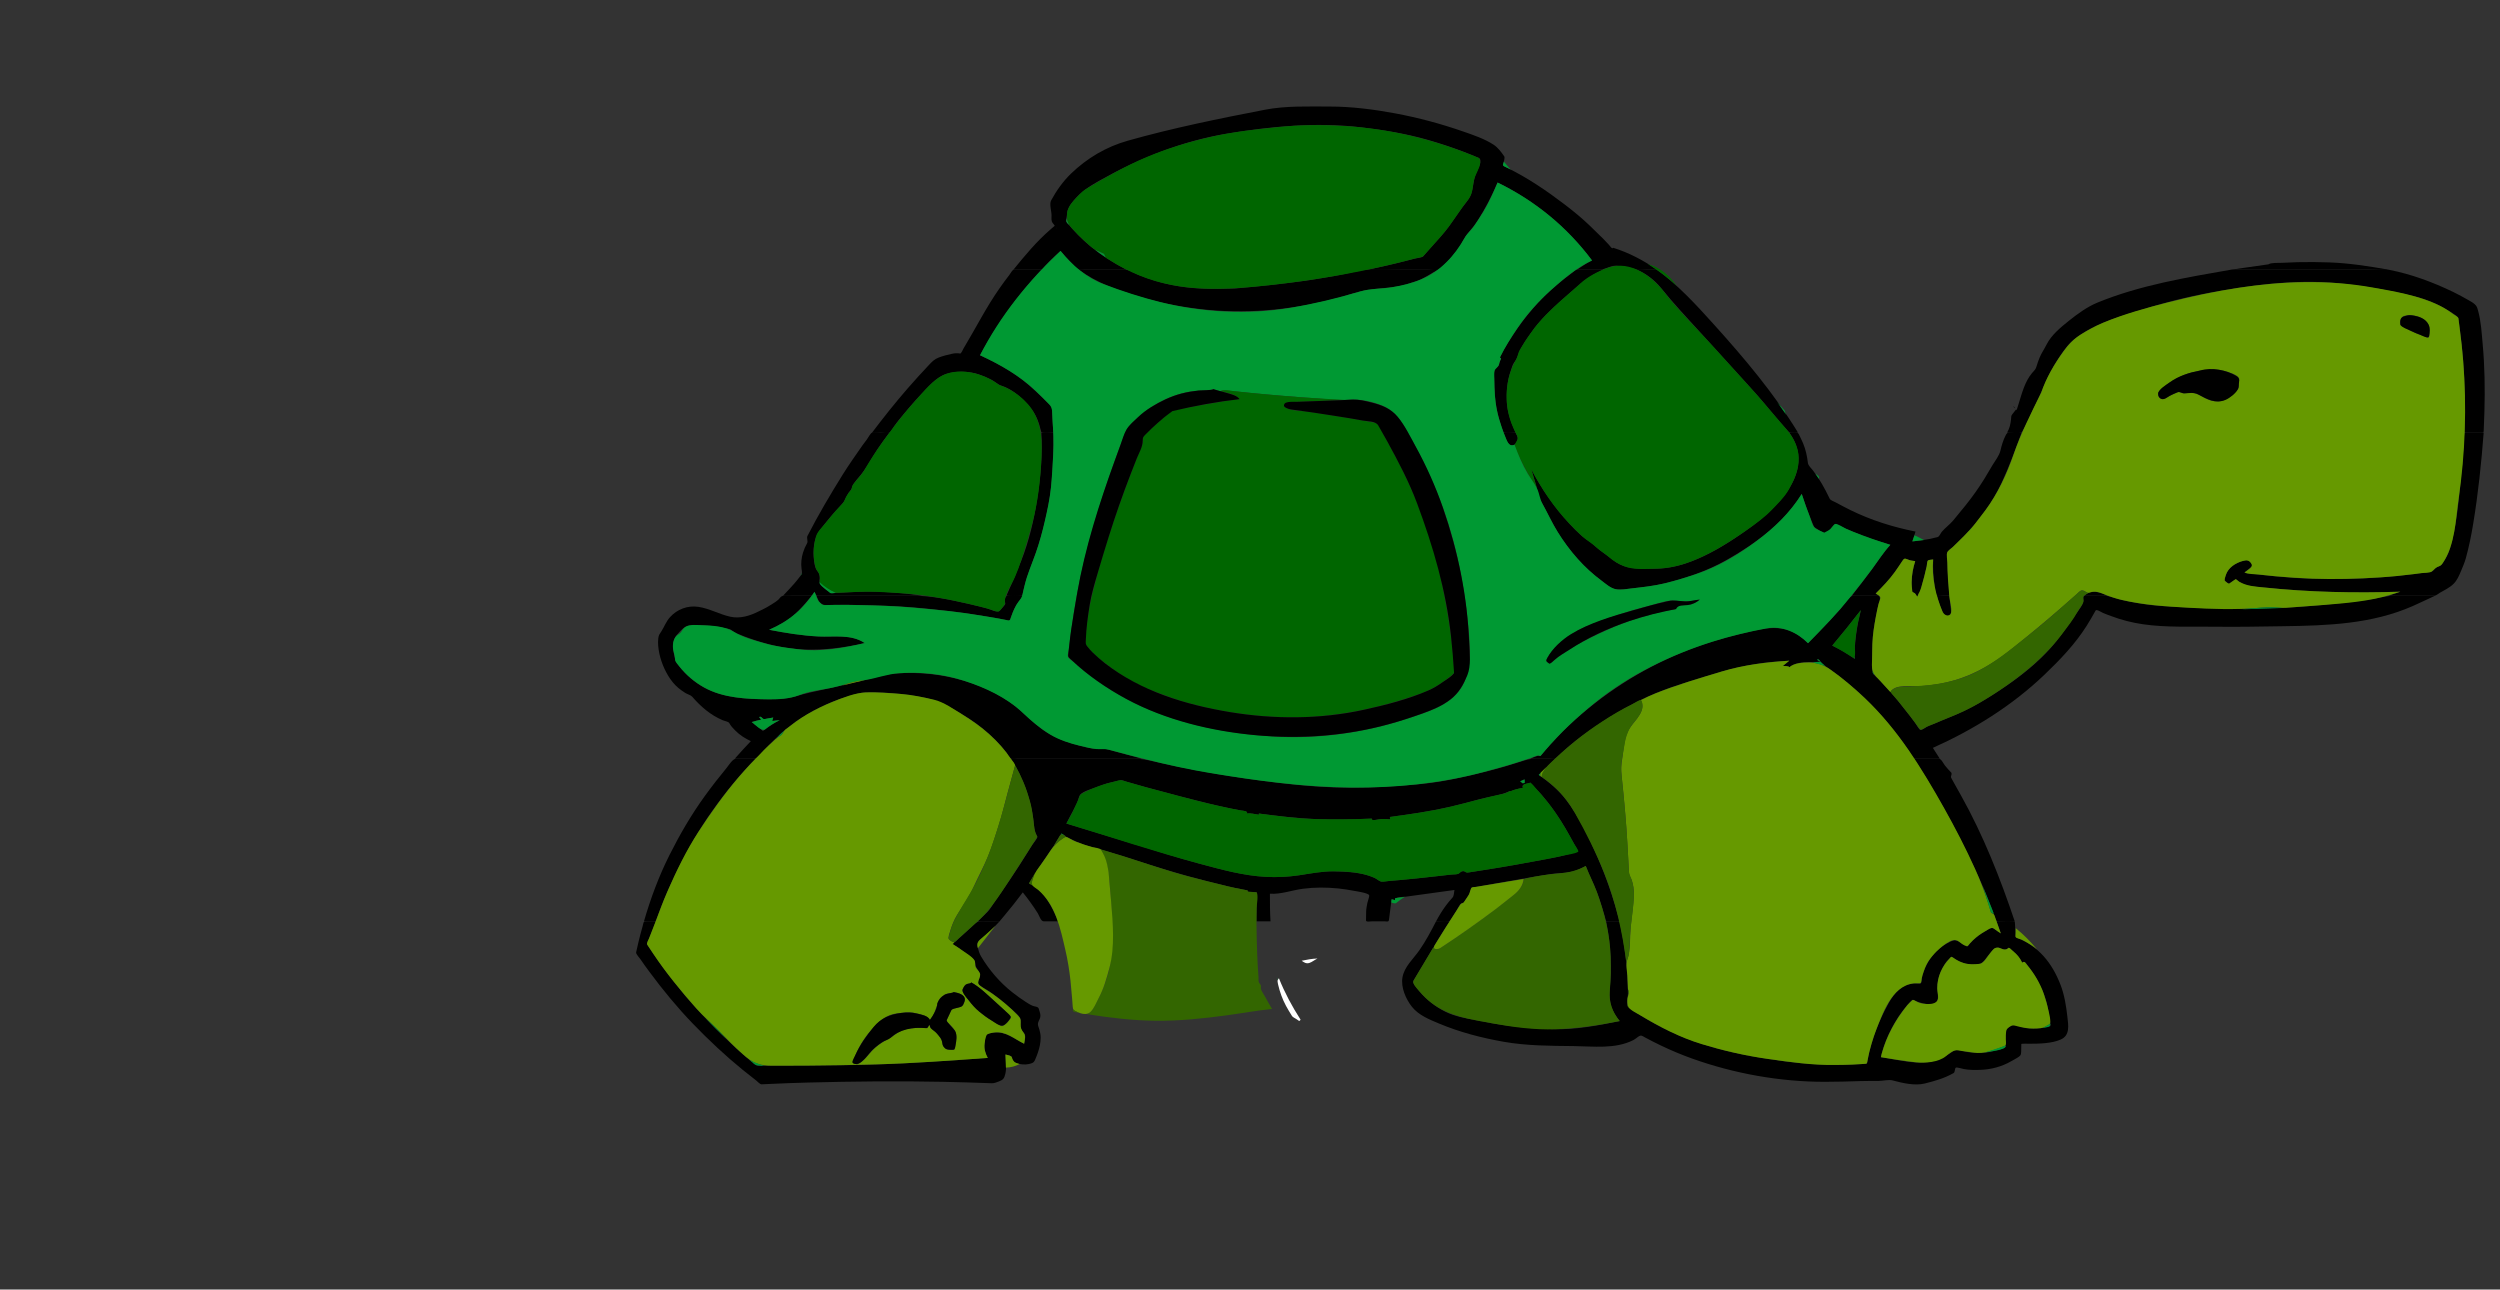 <?xml version="1.0"?><svg width="473.977" height="244.488" xmlns="http://www.w3.org/2000/svg">
 <rect width="100%" height="100%" fill="#333333" stroke="none"/>
 <title>Green Turtle No Penis</title>

 <g>
  <title>Layer 1</title>
  <g id="svg_2">
   <path fill-rule="evenodd" clip-rule="evenodd" d="m430.074,50.115c-2.317,0.33 -4.634,0.661 -6.951,0.991c9.595,0 19.188,0 28.783,0c0.271,0 0.543,0 0.814,0c-3.675,-0.645 -7.372,-1.226 -11.107,-1.356c-2.011,-0.07 -4.014,-0.09 -6.025,-0.043c-0.969,0.022 -1.937,0.075 -2.905,0.119c-0.699,0.03 -2.101,-0.057 -2.609,0.289" id="svg_3"/>
   <path fill-rule="evenodd" clip-rule="evenodd" d="m423.123,51.106c-8.543,1.49 -17.414,2.956 -25.471,6.266c-1.958,0.805 -3.78,2.146 -5.424,3.456c-1.507,1.203 -3.319,2.704 -4.195,4.457c-0.447,0.896 -1.02,1.687 -1.39,2.629c-0.198,0.507 -0.38,0.995 -0.526,1.519c-0.185,0.66 -0.442,0.793 -0.879,1.316c-1.331,1.593 -1.893,3.778 -2.498,5.72c-0.133,0.423 -0.265,0.847 -0.396,1.271c-0.038,-0.038 -0.075,-0.076 -0.113,-0.113c-0.256,0.326 -0.511,0.653 -0.767,0.979c-0.21,0.269 -0.142,0.552 -0.186,0.884c-0.137,1.028 -0.238,1.635 -0.751,2.524c0.508,0 2.614,0.277 2.828,-0.122c0.488,-0.911 0.997,-1.819 1.414,-2.766c0.816,-1.855 1.788,-3.658 2.545,-5.527c0.797,-1.965 1.78,-3.878 2.945,-5.652c0.533,-0.812 1.126,-1.656 1.751,-2.399c0.746,-0.887 1.538,-1.495 2.502,-2.137c3.655,-2.434 7.977,-3.573 12.12,-4.871c3.973,-1.245 8.115,-2.274 12.209,-3.03c8.583,-1.585 17.331,-2.721 26.059,-1.655c4.382,0.535 8.672,1.286 12.958,2.354c2.138,0.533 4.186,1.365 6.063,2.521c0.371,0.229 2.114,1.183 2.168,1.595c0.136,1.057 0.271,2.114 0.405,3.171c0.563,4.435 0.813,8.896 0.813,13.366c0,1.081 -0.015,2.161 -0.026,3.241c-0.005,0.396 -0.06,0.789 -0.06,1.185c0,0.811 -0.051,0.726 0.726,0.726c0.737,0 1.474,0 2.211,0c0.761,0 0.723,0.095 0.744,-0.697c0.029,-1.089 0.09,-2.179 0.121,-3.269c0.123,-4.292 0.061,-8.642 -0.339,-12.917c-0.191,-2.047 -0.302,-4.261 -0.869,-6.246c-0.154,-0.541 -0.192,-0.812 -0.635,-1.211c-0.333,-0.3 -0.711,-0.511 -1.1,-0.728c-0.964,-0.539 -1.922,-1.084 -2.916,-1.565c-3.904,-1.885 -8.019,-3.415 -12.284,-4.242c-1.165,-0.227 -2.532,-0.031 -3.712,-0.031c-2.886,0 -5.772,0 -8.658,0c-5.796,-0.002 -11.591,-0.002 -17.387,-0.002" id="svg_4"/>
   <path fill-rule="evenodd" clip-rule="evenodd" d="m301.836,49.379c-0.994,0.459 -1.905,1.118 -2.811,1.727c1.421,0 2.842,0 4.263,0c1.104,0 2.072,-0.788 3.162,-0.727c1.315,0.073 2.52,0.31 3.772,0.714c0.519,0.167 1.317,0.013 1.857,0.013c0.671,0 1.343,0 2.014,0c-2.516,-1.756 -5.322,-3.225 -8.258,-4.132c-0.151,0.37 -0.672,-0.431 -0.851,-0.623c-0.345,-0.371 -0.688,-0.741 -1.046,-1.099c-0.842,-0.839 -1.692,-1.667 -2.551,-2.49c-1.494,-1.435 -3.13,-2.768 -4.775,-4.024c-3.384,-2.583 -7.023,-5.046 -10.853,-6.92c-0.777,-0.38 -0.875,-0.271 -0.654,-1.118c0.059,-0.226 0.22,-0.856 0.09,-1.047c-0.566,-0.825 -1.2,-1.688 -2.055,-2.24c-1.71,-1.104 -3.769,-1.799 -5.687,-2.466c-4.236,-1.473 -8.538,-2.633 -12.946,-3.454c-4.045,-0.753 -8.278,-1.293 -12.399,-1.293c-4.041,0 -8.296,-0.166 -12.283,0.605c-8.717,1.686 -17.438,3.454 -25.987,5.866c-4.12,1.162 -7.729,3.302 -10.801,6.263c-1.494,1.44 -2.762,3.236 -3.745,5.057c-0.381,0.706 0.07,2.022 0.07,2.825c0,0.539 -0.106,1.038 0.227,1.475c0.043,0.057 0.406,0.488 0.372,0.518c-0.286,0.247 -0.571,0.494 -0.856,0.741c-2.582,2.236 -4.804,4.915 -6.951,7.558c1.766,0 3.531,0 5.297,0c0.152,0 0.58,-0.587 0.683,-0.693c0.357,-0.368 0.715,-0.736 1.072,-1.104c0.589,-0.607 1.241,-1.163 1.859,-1.741c0.738,0.904 1.493,1.739 2.331,2.552c0.29,0.281 0.759,0.85 1.131,0.986c0.255,0.094 0.723,0 0.99,0c2.678,0 5.355,0 8.034,0c-3.755,-1.923 -7.288,-4.417 -10.108,-7.581c-0.375,-0.42 -0.75,-0.841 -1.122,-1.265c-0.347,-0.396 -0.091,-0.933 -0.042,-1.451c0.055,-0.577 0.078,-0.839 0.327,-1.38c0.207,-0.446 0.588,-0.962 0.899,-1.343c1.302,-1.593 3.028,-2.776 4.814,-3.774c7.524,-4.207 15.521,-7.497 24.068,-8.937c8.367,-1.41 17.097,-2.251 25.564,-1.251c4.325,0.51 8.597,1.2 12.789,2.401c2.219,0.636 4.376,1.361 6.541,2.164c1.033,0.383 2.043,0.821 3.06,1.246c0.875,0.365 -0.17,2.202 -0.385,2.663c-0.45,0.966 -0.558,1.979 -0.751,3.012c-0.196,1.044 -0.419,1.742 -1.096,2.578c-1.25,1.543 -2.305,3.22 -3.472,4.829c-1.071,1.477 -2.375,2.788 -3.578,4.159c-0.416,0.474 -0.831,0.947 -1.247,1.421c-0.234,0.267 -1.261,0.342 -1.599,0.43c-1.104,0.288 -2.21,0.569 -3.315,0.851c-1.806,0.46 -3.639,0.83 -5.459,1.229c2.213,0 4.427,0 6.641,0c1.521,0 3.043,0 4.565,0c0.543,0 1.56,0.205 2.075,0c0.367,-0.146 0.83,-0.707 1.135,-0.977c0.39,-0.343 0.762,-0.706 1.108,-1.094c0.685,-0.77 1.325,-1.587 1.872,-2.458c0.484,-0.771 0.844,-1.617 1.433,-2.321c0.67,-0.801 1.312,-1.539 1.88,-2.435c1.479,-2.335 2.696,-4.67 3.781,-7.216c7.114,3.469 13.169,8.423 17.907,14.771m-101.508,-6.085c0.011,-0.04 -0.039,-0.152 0.028,-0.085c0.054,0.055 -0.013,0.028 -0.028,0.085" id="svg_5"/>
   <path fill-rule="evenodd" clip-rule="evenodd" d="m303.992,51.106c-1.207,0 -2.414,0 -3.621,0c-0.445,0 -0.891,0 -1.336,0c-0.302,0 -0.973,0.622 -1.228,0.813c-1.771,1.325 -3.471,2.704 -5.038,4.267c-3.04,3.033 -5.476,6.365 -7.632,10.066c-0.179,0.307 -0.328,0.627 -0.485,0.946c-0.075,0.154 -0.244,0.378 -0.27,0.55c-0.038,0.256 0.26,0.127 0.1,0.464c-0.166,0.345 -0.188,0.766 -0.355,1.093c-0.173,0.337 -0.637,0.568 -0.766,0.934c-0.194,0.551 -0.065,1.559 -0.055,2.146c0.018,0.888 0.051,1.768 0.104,2.654c0.09,1.496 0.438,3.009 0.817,4.453c0.215,0.817 0.513,1.606 0.795,2.401c0.118,0.332 1.921,0.119 2.312,0.119c-0.815,-1.887 -1.581,-3.804 -1.653,-5.895c-0.069,-2.016 0.082,-4.007 0.778,-5.922c0.176,-0.483 0.287,-1.086 0.62,-1.485c0.34,-0.408 0.586,-0.926 0.743,-1.429c0.306,-0.977 0.86,-1.83 1.421,-2.696c1.108,-1.71 2.383,-3.385 3.81,-4.843c1.72,-1.757 3.605,-3.326 5.436,-4.966c1.699,-1.522 3.418,-2.736 5.503,-3.67" id="svg_6"/>
   <path fill-rule="evenodd" clip-rule="evenodd" d="m314.094,51.106c-1.276,0 -2.554,0 -3.83,0c1.863,0.786 3.402,1.967 4.682,3.538c1.191,1.463 2.394,2.862 3.667,4.26c3.04,3.337 6.08,6.673 9.11,10.02c2.237,2.47 4.506,4.914 6.676,7.443c1.053,1.227 2.086,2.468 3.117,3.713c0.413,0.499 0.875,0.948 1.296,1.438c0.297,0.346 0.347,0.496 0.797,0.496c0.425,0 0.85,0 1.274,0c-4.48,-7.36 -10.202,-14.137 -15.962,-20.52c-3.353,-3.716 -6.761,-7.442 -10.827,-10.388" id="svg_7"/>
   <path fill-rule="evenodd" clip-rule="evenodd" d="m383.279,82.013c-0.557,0 -1.112,0 -1.669,0c-0.76,0 -0.992,-0.175 -1.341,0.498c-0.479,0.922 -0.781,1.934 -1.012,2.942c-0.211,0.922 -0.998,1.906 -1.49,2.722c-0.514,0.853 -1.012,1.735 -1.541,2.591c-1.081,1.746 -2.292,3.449 -3.577,5.051c-0.769,0.959 -1.546,1.907 -2.333,2.85c-0.646,0.772 -1.51,1.385 -2.174,2.162c-0.236,0.277 -0.445,0.917 -0.813,1.004c-0.518,0.124 -1.034,0.257 -1.557,0.359c-1.064,0.208 -2.13,0.341 -3.208,0.455c0.212,-0.621 0.418,-1.237 0.596,-1.868c-4.302,-0.858 -8.392,-2.139 -12.336,-4.072c-0.944,-0.463 -1.873,-0.961 -2.799,-1.46c-0.29,-0.156 -0.979,-0.396 -1.115,-0.673c-0.258,-0.528 -0.517,-1.054 -0.791,-1.573c-0.479,-0.906 -0.988,-1.793 -1.563,-2.642c-0.272,-0.403 -0.554,-0.791 -0.848,-1.179c-0.298,-0.395 -0.886,-0.906 -0.945,-1.413c-0.146,-1.245 -0.418,-2.549 -0.91,-3.708c-0.253,-0.595 -0.534,-1.177 -0.824,-1.755c-0.275,-0.548 -1.222,-0.29 -1.792,-0.29c5.366,7.489 -2.8,14.785 -8.54,18.811c-3.415,2.395 -7.171,4.704 -11.153,6.011c-1.989,0.653 -4.06,1.021 -6.158,0.991c-2.134,-0.031 -4.229,0.155 -6.215,-0.792c-0.941,-0.449 -1.612,-1.099 -2.439,-1.698c-0.875,-0.635 -1.692,-1.208 -2.489,-1.955c-0.743,-0.699 -1.684,-1.184 -2.452,-1.869c-0.796,-0.708 -1.548,-1.477 -2.268,-2.261c-2.846,-3.101 -5.271,-6.569 -7.207,-10.302c0.287,1.021 0.599,2.035 0.906,3.05c0.268,0.884 0.421,2.095 0.866,2.889c1.063,1.896 1.988,3.871 3.094,5.742c2.104,3.564 4.961,6.88 8.298,9.345c0.767,0.566 1.661,1.481 2.618,1.686c0.915,0.196 1.974,0.049 2.897,-0.059c2.113,-0.248 4.254,-0.433 6.327,-0.934c4.169,-1.008 8.227,-2.357 11.977,-4.475c5.646,-3.188 10.808,-6.985 14.294,-12.546c0.616,1.908 1.291,3.796 2.083,5.639c0.216,0.501 0.237,0.667 0.698,0.914c0.347,0.186 1.112,0.813 1.504,0.807c0.649,-0.01 1.327,-0.932 1.703,-1.331c0.304,-0.321 0.345,-0.351 0.73,-0.177c0.642,0.287 1.283,0.575 1.924,0.862c0.905,0.406 1.838,0.755 2.757,1.128c1.755,0.712 3.597,1.242 5.401,1.81c-1.287,1.387 -2.296,3.013 -3.421,4.532c-1.271,1.714 -2.56,3.408 -3.872,5.091c1.702,0 3.405,0 5.107,0c-0.192,-0.141 -0.394,-0.271 -0.596,-0.396c1.293,-1.29 2.587,-2.62 3.65,-4.108c0.495,-0.692 0.959,-1.401 1.432,-2.108c0.419,-0.626 0.56,-0.378 1.26,-0.139c0.362,0.124 0.774,0.157 1.15,0.213c-0.428,1.394 -0.648,2.615 -0.677,4.072c-0.007,0.345 -0.055,1.662 0.194,1.787c0.169,0.085 0.443,0.196 0.519,0.364c0.027,0.059 0.474,0.615 0.474,0.273c0,-0.35 0.26,-0.426 0.398,-0.694c0.164,-0.315 0.217,-0.749 0.315,-1.09c0.178,-0.614 0.354,-1.232 0.507,-1.853c0.153,-0.625 0.316,-1.252 0.45,-1.881c0.047,-0.223 0.068,-0.933 0.231,-1.09c0.15,-0.145 0.793,-0.165 0.992,-0.198c-0.054,1.624 0.013,3.133 0.255,4.74c0.065,0.433 0.126,1.84 0.456,2.11c0.16,0.131 0.974,0 1.177,0c0.393,0 0.784,0 1.177,0c-0.173,-2.28 -0.319,-4.535 -0.368,-6.82c-0.007,-0.355 -0.156,-1.021 -0.028,-1.359c0.153,-0.404 0.862,-0.831 1.183,-1.151c0.693,-0.693 1.405,-1.358 2.093,-2.063c2.799,-2.875 5.277,-6.263 6.99,-9.899c1.48,-3.149 2.625,-6.365 3.838,-9.62" id="svg_8"/>
   <path fill-rule="evenodd" clip-rule="evenodd" d="m356.207,112.919c-1.594,0 -3.188,0 -4.782,0c-0.855,0 -1.938,1.892 -2.492,2.521c-1.977,2.246 -4.059,4.367 -6.147,6.508c-1.395,-1.391 -3.017,-2.456 -4.996,-2.773c-2.021,-0.324 -4.05,0.127 -6.017,0.577c-4.253,0.971 -8.479,2.167 -12.527,3.811c-8.188,3.325 -15.447,8.034 -21.899,14.063c-1.234,1.153 -2.375,2.406 -3.521,3.646c-0.59,0.638 -1.137,1.315 -1.7,1.976c-0.159,0.186 -0.385,-0.039 -0.664,0.066c-0.458,0.171 -0.916,0.343 -1.374,0.514c1.242,0 2.484,0 3.727,0c0.186,0 0.939,0.119 1.084,-0.014c0.505,-0.464 1.009,-0.929 1.514,-1.394c1.498,-1.38 3.156,-2.668 4.822,-3.839c3.56,-2.501 7.256,-4.713 11.216,-6.527c3.945,-1.808 8.106,-2.923 12.23,-4.218c4.036,-1.267 8.324,-2.171 12.553,-2.445c0.668,-0.043 1.336,-0.086 2.004,-0.13c-0.406,0.33 -0.813,0.66 -1.219,0.99c0.294,0.034 1.155,-0.007 1.219,0.255c1.466,-1.262 4.114,-0.91 5.904,-1.047c-0.218,-0.123 -0.437,-0.246 -0.654,-0.368c0.393,-0.246 0.65,0.364 0.911,0.625c0.337,0.336 0.743,0.614 1.133,0.887c0.845,0.59 1.686,1.184 2.487,1.83c1.688,1.36 3.359,2.742 4.896,4.275c3.022,3.016 5.767,6.295 8.141,9.847c0.117,0.174 0.685,1.272 0.861,1.272c0.455,0 0.91,0 1.365,0c1.159,0 2.318,0 3.478,0c-0.432,-0.683 -0.857,-1.367 -1.307,-2.038c7.732,-3.467 14.993,-7.987 21.146,-13.862c2.965,-2.832 5.824,-5.815 8.021,-9.295c0.598,-0.946 1.15,-1.916 1.694,-2.894c0.154,-0.278 1.138,0.352 1.411,0.475c0.51,0.229 1.048,0.406 1.57,0.604c1.911,0.727 3.979,1.245 6.002,1.538c4.438,0.644 9.08,0.402 13.557,0.465c4.348,0.062 8.698,-0.033 13.045,-0.095c8.371,-0.118 16.746,-0.401 24.535,-3.822c1.445,-0.635 2.852,-1.332 4.285,-1.981c-2.499,0 -4.998,0 -7.496,0c-1.788,0 -3.452,0.538 -5.222,0.776c-4.378,0.591 -8.752,1.065 -13.16,1.366c-8.879,0.607 -17.68,0.412 -26.552,-0.209c-2.046,-0.143 -4.07,-0.501 -6.081,-0.896c-0.977,-0.192 -1.918,-0.456 -2.86,-0.769c-1.131,-0.376 -2.237,-0.268 -3.431,-0.268c-0.538,0 -1.076,0 -1.614,0c-0.439,0 -0.301,0.651 -0.301,0.929c0,0.746 -1.08,2.098 -1.525,2.728c-1.191,1.684 -2.334,3.361 -3.616,4.982c-2.408,3.046 -5.572,5.728 -8.742,7.954c-3.606,2.534 -7.319,4.839 -11.43,6.453c-0.997,0.392 -1.98,0.82 -2.969,1.234c-0.408,0.171 -0.819,0.337 -1.23,0.504c-0.325,0.133 -1.115,0.76 -1.392,0.688c-0.299,-0.077 -0.845,-1.152 -1.03,-1.405c-0.271,-0.371 -0.548,-0.736 -0.828,-1.101c-0.716,-0.933 -1.446,-1.848 -2.188,-2.761c-1.306,-1.608 -2.718,-3.139 -4.149,-4.634c-0.221,-0.231 -0.625,-0.484 -0.771,-0.771c-0.203,-0.398 -0.127,-1.108 -0.154,-1.545c-0.063,-0.984 -0.061,-1.971 -0.028,-2.957c0.055,-1.692 0.174,-3.403 0.471,-5.072c0.177,-0.99 0.369,-1.971 0.576,-2.955c0.129,-0.631 0.73,-1.812 0.21,-2.274m-8.826,9.482c1.861,-2.208 3.653,-4.454 5.422,-6.736c-0.744,3.049 -1.229,6.076 -1.193,9.227c-1.309,-0.97 -2.774,-1.767 -4.229,-2.491" id="svg_9"/>
   <path fill-rule="evenodd" clip-rule="evenodd" d="m369.572,112.919c-0.784,0 -1.569,0 -2.354,0c0.219,0.791 0.468,1.561 0.761,2.328c0.145,0.382 0.7,1.812 1.367,1.479c0.614,-0.307 0.606,-0.567 0.516,-1.251c-0.113,-0.852 -0.206,-1.701 -0.29,-2.556" id="svg_10"/>
   <path fill-rule="evenodd" clip-rule="evenodd" d="m363.613,112.919c-0.1,-0.017 -0.211,0 -0.313,0c0.042,0.064 0.141,0.154 0.199,0.197c0.039,-0.065 0.076,-0.131 0.114,-0.197" id="svg_11"/>
   <path fill-rule="evenodd" clip-rule="evenodd" d="m470.883,82.013c-1.182,0 -2.363,0 -3.545,0c-0.269,0 -0.24,2.228 -0.269,2.646c-0.153,2.298 -0.358,4.588 -0.587,6.88c-0.416,4.175 -0.804,8.61 -2.041,12.625c-0.288,0.936 -0.783,1.81 -1.334,2.614c-0.382,0.557 -0.483,0.477 -1.051,0.736c-0.301,0.137 -0.86,0.847 -1.101,0.88c-2.202,0.31 -4.403,0.605 -6.618,0.818c-4.381,0.42 -8.796,0.623 -13.196,0.567c-2.493,-0.031 -5.008,-0.102 -7.492,-0.325c-1.431,-0.128 -2.864,-0.236 -4.292,-0.4c-0.628,-0.072 -1.257,-0.139 -1.884,-0.221c-0.587,-0.077 -1.42,-0.042 -1.938,-0.3c0.433,-0.355 0.864,-0.71 1.297,-1.065c0.307,-0.252 -0.043,-0.807 -0.305,-1.029c-0.647,-0.551 -1.924,0.068 -2.61,0.438c-0.86,0.465 -1.636,1.216 -1.931,2.176c-0.14,0.455 -0.371,0.941 0.055,1.244c0.076,0.055 0.491,0.422 0.568,0.369c0.313,-0.218 0.627,-0.436 0.941,-0.653c0.506,-0.352 0.521,0.028 1.002,0.296c0.476,0.265 0.935,0.517 1.465,0.657c1.067,0.284 2.226,0.309 3.316,0.424c2.084,0.219 4.171,0.397 6.262,0.532c6.503,0.419 12.968,0.469 19.48,0.261c-0.721,0.24 -1.439,0.485 -2.156,0.736c2.499,0 4.998,0 7.496,0c0.403,0 0.806,0 1.208,0c0.252,0 0.675,-0.377 0.902,-0.506c0.892,-0.508 1.907,-0.992 2.64,-1.717c0.701,-0.696 1.035,-1.528 1.42,-2.434c0.325,-0.767 0.684,-1.604 0.907,-2.408c0.605,-2.175 1.038,-4.339 1.405,-6.566c0.948,-5.73 1.543,-11.487 1.986,-17.275" id="svg_12"/>
   <path fill-rule="evenodd" clip-rule="evenodd" d="m395.256,112.919c1.429,0 2.856,0 4.285,0c-1.219,-0.53 -3.249,-1.379 -4.285,0" id="svg_13"/>
   <path fill-rule="evenodd" clip-rule="evenodd" d="m234.125,54.7c-4.227,0.162 -8.407,0.143 -12.557,-0.797c-2.059,-0.466 -4.075,-1.085 -6.02,-1.911c-0.725,-0.307 -1.552,-0.887 -2.342,-0.887c-1.323,0 -2.645,0 -3.968,0c-1.57,0 -3.141,0 -4.711,0c3.487,2.632 7.658,3.987 11.806,5.228c4.064,1.215 8.294,1.995 12.514,2.4c8.523,0.818 17.112,-0.128 25.35,-2.41c1.696,-0.47 3.374,-1.084 5.116,-1.361c1.787,-0.284 3.596,-0.353 5.388,-0.608c1.337,-0.19 2.587,-0.641 3.833,-1.056c1.539,-0.513 2.754,-1.494 4.186,-2.193c-2.213,0 -4.427,0 -6.64,0c-2.185,0 -4.463,-0.19 -6.641,0c-2.102,0.184 -4.234,0.839 -6.314,1.191c-2.11,0.357 -4.221,0.741 -6.343,1.024c-4.212,0.564 -8.425,1.004 -12.657,1.38" id="svg_14"/>
   <path fill-rule="evenodd" clip-rule="evenodd" d="m197.461,51.106c-1.209,0 -2.418,0 -3.627,0c-0.531,0 -1.063,0 -1.594,0c-0.282,0 -0.705,0.798 -0.866,1.005c-1.304,1.679 -2.527,3.441 -3.646,5.25c-1.192,1.925 -2.28,3.924 -3.412,5.885c-0.546,0.946 -1.099,1.889 -1.648,2.833c-0.088,0.152 -0.441,0.983 -0.63,0.948c-0.503,-0.094 -1.056,-0.062 -1.558,0.05c-0.852,0.191 -1.654,0.384 -2.469,0.693c-0.883,0.335 -1.283,0.779 -1.926,1.461c-1.35,1.432 -2.665,2.873 -3.957,4.357c-2.374,2.729 -4.607,5.542 -6.792,8.424c0.516,0 1.032,0 1.547,0c0.392,0 1.397,0.194 1.745,0c0.343,-0.192 0.689,-0.92 0.922,-1.231c0.309,-0.413 0.599,-0.85 0.932,-1.243c1.343,-1.588 2.659,-3.237 4.113,-4.726c1.462,-1.496 2.869,-3.35 4.958,-3.968c1.833,-0.542 4.304,-0.488 6.12,0.175c0.79,0.289 1.546,0.593 2.294,0.979c0.678,0.35 1.191,0.908 1.916,1.137c1.475,0.465 2.887,1.496 3.994,2.553c1.14,1.09 2.143,2.273 2.761,3.743c0.335,0.795 0.561,1.59 0.758,2.43c0.086,0.366 1.924,0.15 2.334,0.15c-0.054,-0.791 -0.17,-1.598 -0.17,-2.389c0,-0.46 -0.07,-0.928 -0.107,-1.386c-0.023,-0.28 0.058,-0.967 -0.149,-1.181c-1.388,-1.437 -2.799,-2.81 -4.315,-4.111c-2.746,-2.355 -5.925,-4.086 -9.192,-5.594c3.225,-5.907 7.054,-11.334 11.664,-16.244" id="svg_15"/>
   <path fill-rule="evenodd" clip-rule="evenodd" d="m168.629,82.013c-0.516,0 -1.032,0 -1.547,0c-0.401,0 -1.387,-0.192 -1.745,0c-0.362,0.195 -0.738,0.978 -0.983,1.302c-0.278,0.369 -0.568,0.731 -0.831,1.111c-1.267,1.83 -2.564,3.644 -3.74,5.533c-2.373,3.813 -4.648,7.653 -6.697,11.652c-0.203,0.396 0.159,1 -0.076,1.407c-0.345,0.598 -0.562,1.105 -0.77,1.765c-0.289,0.917 -0.42,2.094 -0.275,3.047c0.105,0.69 0.184,0.852 -0.249,1.411c-0.365,0.472 -0.729,0.948 -1.122,1.396c-0.685,0.78 -1.399,1.523 -2.113,2.283c1.138,0 2.277,0 3.416,0c0.603,0 1.207,0 1.81,0c0.386,0 0.512,-0.393 0.706,-0.708c0.262,0.463 0.214,0.708 0.729,0.708c0.654,0 1.308,0 1.961,0c2.338,0 4.676,0 7.013,0c3.577,0 7.153,0 10.729,0c-4.123,-0.558 -8.396,-0.904 -12.557,-0.699c-1.266,0.063 -2.532,0.125 -3.797,0.187c-0.283,0.014 -0.907,0.141 -1.121,-0.023c-0.449,-0.344 -0.894,-0.683 -1.312,-1.064c-0.308,-0.281 -0.648,-0.583 -0.681,-0.948c-0.046,-0.506 0.134,-0.893 -0.028,-1.416c-0.135,-0.436 -0.433,-0.689 -0.625,-1.075c-0.225,-0.454 -0.33,-1.069 -0.389,-1.566c-0.226,-1.905 -0.116,-4.127 1.042,-5.693c1.32,-1.787 2.791,-3.475 4.299,-5.105c0.633,-0.684 0.853,-1.726 1.504,-2.452c0.363,-0.405 0.395,-0.938 0.713,-1.401c0.27,-0.393 0.57,-0.789 0.89,-1.141c1.392,-1.532 2.36,-3.513 3.509,-5.245c0.745,-1.123 1.525,-2.192 2.337,-3.266" id="svg_16"/>
   <path fill-rule="evenodd" clip-rule="evenodd" d="m199.731,82.013c-0.766,0 -1.532,0 -2.298,0c0.243,4.122 -0.133,8.274 -0.752,12.348c-0.609,4.015 -1.557,8.18 -3.071,11.958c-0.891,2.223 -1.8,4.417 -2.789,6.601c0.442,0 2.97,0.204 3.032,-0.126c0.201,-1.08 0.472,-2.115 0.805,-3.161c0.649,-2.042 1.499,-4.017 2.147,-6.063c1.202,-3.793 2.12,-7.772 2.524,-11.734c0.335,-3.287 0.402,-6.525 0.402,-9.823" id="svg_17"/>
   <path fill-rule="evenodd" clip-rule="evenodd" d="m153.93,112.919c-1.202,0 -2.405,0 -3.607,0c-0.704,0 -1.979,-0.278 -2.466,0.438c-0.395,0.581 -1.404,1.111 -1.986,1.486c-0.641,0.413 -1.37,0.734 -2.043,1.075c-1.649,0.834 -3.498,1.414 -5.357,1.008c-2.096,-0.458 -3.95,-1.563 -6.08,-1.877c-2.011,-0.297 -4.002,0.451 -5.354,1.95c-0.75,0.832 -1.071,1.794 -1.655,2.711c-0.329,0.515 -0.487,0.627 -0.573,1.275c-0.063,0.471 -0.062,0.969 -0.022,1.442c0.166,1.986 0.872,3.987 1.895,5.688c0.516,0.856 1.175,1.69 1.946,2.33c0.422,0.35 0.862,0.655 1.325,0.947c0.338,0.213 1.017,0.392 1.273,0.688c1.635,1.881 3.471,3.487 5.788,4.466c0.429,0.181 1.108,0.254 1.268,0.57c0.259,0.516 0.722,0.979 1.121,1.387c0.848,0.868 1.863,1.495 2.952,2.01c-1.044,1.076 -2.036,2.195 -3.037,3.312c1.217,0 2.435,0 3.652,0c0.787,0 1.593,-1.367 2.137,-1.896c1.417,-1.38 2.738,-2.809 4.314,-4.002c0.407,-0.309 0.82,-0.609 1.213,-0.936c0.459,-0.382 0.845,-0.566 1.307,-0.864c0.879,-0.566 1.764,-1.125 2.698,-1.6c1.883,-0.958 3.866,-1.846 5.904,-2.427c1.042,-0.297 2.155,-0.698 3.237,-0.813c1.089,-0.116 2.246,-0.021 3.339,0.016c2.137,0.072 4.278,0.31 6.39,0.637c2.096,0.324 3.98,0.786 5.868,1.771c1.91,0.997 3.783,2.108 5.544,3.35c1.779,1.254 3.387,2.712 4.835,4.335c0.352,0.395 0.678,0.808 1.01,1.22c0.252,0.312 0.566,1.048 0.909,1.209c0.276,0.13 0.927,0 1.222,0c5.769,0 11.537,0 17.306,0c2.082,0 4.164,0 6.246,0c-2.203,-0.599 -4.406,-1.194 -6.611,-1.786c-0.756,-0.203 -1.693,0.007 -2.491,-0.102c-0.941,-0.128 -1.909,-0.373 -2.83,-0.607c-2.075,-0.527 -4.107,-1.273 -5.938,-2.399c-1.905,-1.172 -3.388,-2.647 -5.032,-4.135c-3.021,-2.734 -7.11,-4.678 -11.002,-5.797c-4.235,-1.218 -8.438,-1.625 -12.833,-1.312c-2.047,0.146 -4.216,0.919 -6.22,1.356c-2.253,0.492 -4.485,1.074 -6.744,1.551c-2.007,0.425 -3.978,0.857 -5.938,1.428c-2.003,0.583 -4.174,0.578 -6.245,0.547c-4.047,-0.059 -8.279,-0.454 -11.747,-2.613c-1.731,-1.078 -3.285,-2.517 -4.456,-4.188c-0.509,-0.728 -0.618,-1.937 -0.731,-2.837c-0.126,-1.007 0.128,-1.923 0.81,-2.688c0.596,-0.669 1.347,-1.597 2.316,-1.639c1.121,-0.049 2.219,-0.104 3.338,-0.01c1.008,0.084 1.979,0.202 2.965,0.438c0.457,0.109 1.266,0.136 1.632,0.44c0.316,0.263 0.669,0.488 1.049,0.644c4.042,1.661 8.285,2.865 12.677,3.027c3.911,0.145 7.725,-0.342 11.53,-1.224c-2.591,-1.724 -5.688,-1.101 -8.63,-1.245c-3.218,-0.158 -6.343,-0.667 -9.503,-1.274c1.674,-0.731 3.221,-1.538 4.622,-2.734c1.302,-1.113 2.394,-2.432 3.493,-3.747m-9.223,23.463c0.634,-0.134 1.26,-0.246 1.901,-0.34c-0.086,0.21 -0.152,0.429 -0.199,0.651c0.473,-0.057 0.946,-0.113 1.419,-0.17c-1.14,0.587 -2.185,1.303 -3.178,2.065c-0.691,-0.59 -1.41,-1.141 -2.128,-1.697c0.596,-0.178 1.18,-0.324 1.788,-0.453c-0.113,-0.168 -0.238,-0.33 -0.397,-0.453c0.352,-0.31 0.566,0.15 0.794,0.397" id="svg_18"/>
   <path fill-rule="evenodd" clip-rule="evenodd" d="m193.829,112.919c-0.712,0 -2.791,-0.372 -3.155,0.252c-0.22,0.375 -0.184,0.851 -0.074,1.252c0.057,0.209 -0.826,1.04 -1,1.253c-0.507,0.621 -1.627,-0.097 -2.367,-0.296c-1.119,-0.302 -2.235,-0.576 -3.365,-0.835c-3.656,-0.839 -7.325,-1.627 -11.085,-1.627c-6.001,0 -12.001,0 -18.002,0c0.388,0.995 0.693,1.826 1.889,1.795s2.389,-0.041 3.585,-0.041c2.173,0 4.35,0.074 6.522,0.13c4.316,0.11 8.65,0.521 12.937,1.021c2.92,0.341 5.824,0.794 8.722,1.289c0.727,0.124 1.45,0.263 2.175,0.404c0.176,0.034 0.774,0.262 0.835,0.061c0.105,-0.339 0.262,-0.656 0.38,-0.992c0.24,-0.682 0.561,-1.308 0.922,-1.934c0.316,-0.546 0.966,-1.115 1.081,-1.732" id="svg_19"/>
   <path fill-rule="evenodd" clip-rule="evenodd" d="m287.334,82.013c-0.757,0 -1.513,0 -2.27,0c0.323,0.758 0.736,2.654 1.787,2.392c0.497,-0.125 0.737,-0.55 0.852,-1.033c0.13,-0.55 -0.13,-0.858 -0.369,-1.359" id="svg_20"/>
   <path fill-rule="evenodd" clip-rule="evenodd" d="m206.173,160.355c4.141,1.113 8.201,2.448 12.286,3.747c4.292,1.364 8.616,2.553 12.993,3.614c0.907,0.22 1.791,0.456 2.705,0.633c0.698,0.136 1.396,0.271 2.094,0.407c0.169,0.033 0.315,-0.009 0.315,0.174c0,0.229 0.56,0.16 0.753,0.176c0.33,0.028 1.014,-0.104 1.001,0.285c-0.022,0.718 -0.045,1.437 -0.068,2.155c-0.033,1.043 -0.03,2.087 -0.041,3.131c0.889,0 1.778,0 2.667,0c-0.111,-1.747 -0.113,-3.486 -0.113,-5.236c2.099,0.137 4.147,-0.664 6.241,-0.939c2.251,-0.296 4.468,-0.286 6.725,-0.059c1.017,0.103 2.002,0.266 3.007,0.454c0.445,0.083 2.651,0.392 2.841,0.827c0.092,0.209 -0.292,1.177 -0.34,1.471c-0.086,0.514 -0.214,1.054 -0.229,1.574c-0.016,0.577 -0.027,1.151 -0.027,1.729c0,0.359 0.821,0.18 1.118,0.18c0.803,0 1.605,0 2.408,0c0.486,0 0.762,0.176 0.833,-0.319c0.186,-1.285 0.3,-2.594 0.494,-3.87c0.216,0.028 0.43,0.098 0.624,0.198c-0.156,-0.704 1.544,-0.61 2.092,-0.686c1.242,-0.171 2.484,-0.343 3.727,-0.515c1.825,-0.252 3.65,-0.502 5.475,-0.753c-0.109,0.458 -0.066,1.097 -0.375,1.441c-0.451,0.503 -0.873,0.994 -1.272,1.539c-0.697,0.95 -1.289,1.925 -1.843,2.964c0.678,0 2.357,0.353 2.74,-0.248c0.373,-0.584 0.746,-1.169 1.118,-1.754c0.234,-0.368 0.505,-1.066 0.853,-1.338c0.171,-0.134 0.4,-0.135 0.567,-0.283c0.14,-0.124 0.261,-0.408 0.367,-0.56c0.29,-0.418 0.565,-0.827 0.769,-1.294c0.063,-0.144 0.272,-0.908 0.387,-0.927c0.369,-0.062 0.738,-0.123 1.107,-0.185c4.621,-0.77 9.229,-1.668 13.857,-2.379c1.182,-0.181 2.386,-0.156 3.566,-0.361c1.084,-0.188 2.082,-0.642 3.046,-1.172c0.799,2.079 1.853,4.045 2.553,6.166c0.393,1.188 0.766,2.368 1.098,3.574c0.187,0.68 0.071,0.761 0.761,0.761c0.668,0 1.335,0 2.003,0c-1.121,-4.261 -2.513,-8.357 -4.275,-12.397c-1.565,-3.589 -3.424,-7.426 -5.813,-10.573c-1.478,-1.945 -3.262,-3.393 -5.236,-4.796c1.066,-0.954 2.06,-2.105 3.15,-3.085c-1.242,0 -2.484,0 -3.727,0c-1.106,0 -1.89,0.264 -2.961,0.608c-1.926,0.619 -3.857,1.19 -5.817,1.689c-4.224,1.075 -8.62,2.1 -12.968,2.516c-4.292,0.41 -8.551,0.706 -12.862,0.706c-4.175,0 -8.354,-0.268 -12.502,-0.738c-8.774,-0.994 -17.454,-2.399 -26.053,-4.418c-1.407,-0.331 -2.522,-0.363 -3.971,-0.363c-2.855,0 -5.711,0 -8.566,0c-4.594,0 -9.188,0 -13.783,0c2.339,3.667 3.764,7.581 4.288,11.906c0.059,0.487 0.08,1 0.167,1.482c0.037,0.205 0.105,0.412 0.164,0.612c0.054,0.184 0.377,0.682 0.375,0.831c-0.006,0.387 -0.747,1.174 -0.958,1.504c-0.284,0.447 -0.558,0.901 -0.834,1.353c-1.171,1.915 -2.403,3.794 -3.665,5.65c-0.89,1.31 -1.774,2.614 -2.703,3.897c-0.408,0.564 -0.75,1.305 -1.248,1.788c-0.629,0.609 -1.258,1.218 -1.888,1.827c1.061,0 2.122,0 3.183,0c0.178,0 0.869,0.11 0.992,-0.038c0.297,-0.356 0.594,-0.711 0.891,-1.067c1.199,-1.434 2.359,-2.88 3.477,-4.387c1.028,1.275 1.961,2.575 2.838,3.958c0.277,0.437 0.57,1.533 1.116,1.533c0.905,0 1.81,0 2.715,0c-1.094,-2.838 -2.659,-5.767 -5.505,-7.189c1.446,-2.473 3.123,-4.771 4.722,-7.164c0.417,-0.624 0.783,-1.289 1.173,-1.93c0.385,-0.635 0.636,-0.053 1.154,0.229c1.316,0.715 2.628,1.262 4.047,1.734m24.292,-7.698c1.003,0.211 2.002,0.463 3.008,0.656c0.546,0.105 1.092,0.21 1.638,0.314c0.386,0.074 1.484,0.064 1.313,0.614c0.702,-0.122 1.541,0.137 2.242,0.227c0,-0.076 0,-0.151 0,-0.227c3.565,0.454 7.133,0.898 10.727,1.048c3.567,0.148 7.134,0.063 10.698,-0.085c-0.182,0.533 1.223,0.135 1.579,0.102c0.658,-0.062 1.285,-0.021 1.94,0.04c-0.048,-0.146 -0.056,-0.311 -0.114,-0.453c3.931,-0.526 7.83,-1.097 11.697,-1.991c1.748,-0.404 3.468,-0.875 5.199,-1.347c1.952,-0.532 4.067,-0.727 5.892,-1.587c0,0.028 0,0.057 0,0.085c0.784,-0.348 1.596,-0.544 2.44,-0.679c-0.372,-0.828 0.95,-0.733 1.447,-1.02c0.426,0.777 1.42,1.52 2.009,2.217c0.687,0.813 1.363,1.632 1.993,2.491c1.268,1.728 2.393,3.538 3.43,5.412c0.54,0.977 1.075,1.957 1.61,2.938c0.021,0.04 -2.569,0.737 -2.843,0.801c-1.928,0.451 -3.881,0.782 -5.827,1.147c-2.393,0.449 -4.782,0.875 -7.185,1.264c-0.916,0.148 -1.831,0.293 -2.747,0.437c-0.714,0.112 -1.429,0.225 -2.143,0.337c-0.551,0.087 -0.505,-0.153 -0.926,-0.232c-0.242,-0.045 -0.689,0.109 -0.866,0.325c-0.274,0.334 -0.982,0.254 -1.388,0.301c-1.049,0.121 -2.098,0.244 -3.148,0.358c-2.216,0.242 -4.433,0.5 -6.654,0.69c-1.189,0.102 -2.377,0.204 -3.566,0.305c-0.294,0.025 -0.889,-0.507 -1.191,-0.649c-0.463,-0.217 -0.957,-0.408 -1.447,-0.552c-2.061,-0.605 -4.287,-0.7 -6.421,-0.749c-2.199,-0.05 -4.331,0.41 -6.49,0.733c-2.064,0.309 -4.155,0.429 -6.24,0.322c-4.323,-0.223 -8.47,-1.367 -12.632,-2.481c-3.954,-1.059 -7.855,-2.327 -11.772,-3.516c-4.519,-1.373 -9.038,-2.745 -13.556,-4.117c0.501,-0.948 0.966,-1.925 1.497,-2.853c0.219,-0.383 0.43,-0.805 0.595,-1.217c0.161,-0.402 0.285,-1.146 0.575,-1.449c0.642,-0.669 2.097,-1.015 2.944,-1.343c0.914,-0.353 1.862,-0.727 2.818,-0.941c0.614,-0.138 1.228,-0.275 1.842,-0.413c0.322,-0.072 0.825,0.191 1.13,0.279c1.141,0.326 2.278,0.667 3.423,0.978c2.141,0.581 4.28,1.164 6.427,1.72c2.344,0.607 4.692,1.185 7.043,1.76m58.117,-4.133c-0.024,-0.183 -0.195,-0.302 -0.368,-0.396c0.274,-0.123 0.549,-0.245 0.823,-0.367c-0.032,0.183 -0.006,0.339 0.014,0.523c0.022,0.208 -0.285,0.155 -0.469,0.24" id="svg_21" fill="black"/>
   <path fill-rule="evenodd" clip-rule="evenodd" d="m143.259,143.826c-1.217,0 -2.435,0 -3.652,0c-0.701,0 -1.415,1.235 -1.846,1.758c-1.426,1.73 -2.794,3.486 -4.11,5.301c-2.575,3.552 -4.776,7.341 -6.74,11.259c-2.01,4.007 -3.573,8.232 -4.821,12.532c0.591,0 1.183,0 1.774,0c0.563,0 0.506,-0.127 0.693,-0.641c0.388,-1.063 0.774,-2.121 1.208,-3.166c0.789,-1.903 1.617,-3.767 2.52,-5.619c1.915,-3.928 4.104,-7.754 6.624,-11.328c2.521,-3.578 5.278,-6.976 8.35,-10.096" id="svg_22"/>
   <path fill-rule="evenodd" clip-rule="evenodd" d="m180.945,178.667c-0.122,0.089 -0.229,0.209 -0.34,0.312c0.907,0.562 1.768,1.158 2.611,1.811c0.683,0.53 1.661,1.041 1.706,1.986c0.044,0.922 0.98,1.37 0.848,2.373c-0.041,0.311 -0.509,1.121 -0.317,1.368c0.334,0.43 0.821,0.658 1.283,0.932c1.786,1.059 3.421,2.425 4.957,3.813c0.585,0.53 1.825,1.415 1.825,2.225c0,0.444 -0.122,1.038 0,1.455c0.14,0.479 0.725,0.862 0.823,1.302c0.108,0.487 -0.094,1.157 -0.17,1.642c-1.942,-0.936 -3.392,-2.318 -5.682,-2.127c-0.353,0.03 -1.151,0.166 -1.413,0.429c-0.333,0.336 -0.338,1.157 -0.39,1.592c-0.122,1.037 0.106,1.876 0.588,2.795c-8.714,0.621 -17.455,1.238 -26.193,1.358c-4.312,0.06 -8.625,0.113 -12.939,0.113c-0.945,0 -1.89,0 -2.835,0c-0.526,0 -1.048,0.005 -1.577,-0.014c-0.555,-0.02 -0.697,-0.311 -1.109,-0.644c-1.708,-1.379 -3.354,-2.872 -4.922,-4.409c-2.984,-2.924 -5.946,-5.883 -8.571,-9.143c-1.385,-1.719 -2.743,-3.448 -4.021,-5.249c-0.688,-0.97 -1.368,-1.939 -2.025,-2.93c-0.328,-0.494 -0.501,-0.555 -0.284,-1.084c0.238,-0.582 0.482,-1.161 0.713,-1.746c0.282,-0.713 0.549,-1.434 0.823,-2.15c-0.591,0 -1.183,0 -1.774,0c-0.641,0 -0.523,0.197 -0.697,0.82c-0.302,1.083 -0.601,2.156 -0.85,3.251c-0.137,0.604 -0.274,1.208 -0.412,1.813c-0.066,0.294 0.674,1.087 0.838,1.333c0.531,0.794 1.099,1.563 1.667,2.33c2.559,3.459 5.292,6.789 8.283,9.886c2.987,3.094 6.123,6.043 9.461,8.757c0.826,0.671 1.663,1.328 2.505,1.978c0.232,0.179 0.729,0.75 1.038,0.735c0.569,-0.026 1.139,-0.053 1.708,-0.079c2.353,-0.109 4.701,-0.197 7.056,-0.258c8.53,-0.219 17.055,-0.315 25.587,-0.14c3.095,0.063 6.185,0.16 9.278,0.271c0.482,0.017 0.923,-0.177 1.372,-0.347c0.793,-0.3 0.999,-0.575 1.204,-1.426c0.278,-1.154 0.069,-2.503 0.028,-3.679c0.215,0.067 1.249,0.242 1.249,0.537c0,0.567 0.373,0.955 0.855,1.114c0.738,0.244 1.57,0.325 2.324,0.159c0.598,-0.131 0.922,-0.215 1.171,-0.774c0.21,-0.473 0.394,-0.944 0.56,-1.433c0.311,-0.918 0.513,-1.851 0.511,-2.83c-0.001,-0.506 -0.098,-0.992 -0.233,-1.477c-0.157,-0.563 -0.403,-0.867 -0.221,-1.411c0.162,-0.484 0.433,-0.755 0.407,-1.309c-0.019,-0.417 -0.208,-0.868 -0.319,-1.273c-0.108,-0.394 -0.771,-0.38 -1.138,-0.531c-0.479,-0.197 -0.928,-0.485 -1.362,-0.764c-0.872,-0.559 -1.714,-1.169 -2.526,-1.812c-2.365,-1.871 -4.323,-4.158 -5.875,-6.737c-0.367,-0.61 -0.5,-1.163 -0.687,-1.842c-0.207,-0.75 0.122,-1.181 0.718,-1.625c1.257,-0.936 2.391,-2.098 3.46,-3.238c-0.882,0 -1.765,0 -2.647,0c-0.947,0 -1.406,-0.141 -2.104,0.518c-1.256,1.184 -2.533,2.331 -3.824,3.473" id="svg_23"/>
   <path fill-rule="evenodd" clip-rule="evenodd" d="m272.266,174.676c-0.974,1.887 -1.956,3.758 -3.176,5.499c-1.145,1.632 -2.837,3.088 -3.196,5.125c-0.335,1.899 0.645,4.116 1.783,5.56c1.275,1.617 3.303,2.417 5.137,3.187c3.94,1.654 8.078,2.725 12.279,3.465c4.369,0.77 8.815,0.768 13.235,0.816c3.757,0.041 7.916,0.615 11.367,-1.151c0.31,-0.159 0.577,-0.402 0.852,-0.594c0.608,-0.425 0.703,-0.236 1.361,0.119c0.981,0.53 1.976,1.034 2.982,1.516c1.93,0.924 3.895,1.75 5.909,2.471c7.997,2.861 16.659,4.413 25.158,4.413c2.27,0 4.533,-0.068 6.802,-0.141c1.136,-0.037 2.275,-0.019 3.412,-0.028c0.777,-0.006 1.915,-0.295 2.645,-0.1c1.847,0.496 4.199,1.063 6.105,0.586c1.961,-0.49 3.66,-0.966 5.447,-1.966c0.336,-0.188 0.192,-0.897 0.453,-1.041c0.188,-0.104 1.234,0.218 1.504,0.269c1.018,0.191 2.063,0.188 3.094,0.156c2.049,-0.063 4.124,-0.612 5.898,-1.647c0.379,-0.221 0.767,-0.406 1.139,-0.646c0.556,-0.357 0.71,-0.442 0.738,-1.104c0.021,-0.497 0.027,-0.998 0.027,-1.495c0,-0.114 1.315,-0.062 1.506,-0.062c1.856,0 4.249,-0.04 5.957,-0.793c1.815,-0.8 1.452,-2.683 1.268,-4.341c-0.221,-1.986 -0.559,-4.124 -1.282,-5.999c-1.615,-4.186 -4.165,-7.384 -8.443,-9.021c-0.149,-0.058 -0.162,-2.553 -0.241,-2.989c-0.04,-0.221 -3.062,-0.064 -3.475,-0.064c0.274,0.764 0.55,1.528 0.824,2.292c-0.435,-0.284 -0.859,-0.565 -1.271,-0.881c-0.482,-0.37 -0.997,0.058 -1.484,0.333c-0.919,0.517 -1.744,1.116 -2.512,1.841c-0.383,0.361 -0.704,0.737 -1.025,1.153c-0.127,0.164 -1.043,-0.44 -1.217,-0.579c-1.067,-0.854 -1.64,-0.567 -2.752,0.056c-1.857,1.042 -3.24,2.671 -4.089,4.604c-0.215,0.489 -0.37,0.991 -0.537,1.499c-0.106,0.327 -0.064,1.266 -0.297,1.457c-0.123,0.102 -1.179,-0.023 -1.435,0.012c-0.514,0.071 -1.006,0.189 -1.474,0.413c-1.991,0.952 -2.93,2.787 -3.9,4.682c-0.938,1.835 -1.77,3.762 -2.347,5.745c-0.286,0.983 -0.595,1.973 -0.789,2.98c-0.039,0.2 -0.155,1.389 -0.335,1.398c-0.701,0.04 -1.403,0.08 -2.104,0.119c-2.104,0.119 -4.213,0.12 -6.318,0.041c-4.291,-0.162 -8.562,-0.762 -12.789,-1.498c-4.295,-0.749 -8.489,-1.765 -12.568,-3.316c-3.973,-1.511 -7.736,-3.525 -11.227,-5.945c-0.649,-0.45 -0.22,-1.907 -0.22,-2.624c0,-1.145 -0.063,-2.287 -0.112,-3.431c-0.094,-2.172 -0.424,-4.327 -0.735,-6.476c-0.155,-1.069 -0.408,-2.135 -0.612,-3.196c-0.144,-0.75 -0.092,-0.677 -0.85,-0.677c-0.611,0 -1.224,0 -1.835,0c0.674,3.282 0.956,6.574 0.889,9.922c-0.03,1.534 -0.315,3.095 -0.207,4.625c0.118,1.673 0.851,3.088 1.902,4.359c-4.181,0.847 -8.475,1.688 -12.764,1.536c-4.342,-0.155 -8.56,-0.501 -12.823,-1.391c-2.052,-0.428 -4.081,-0.655 -6.084,-1.342c-1.985,-0.681 -3.791,-1.917 -5.3,-3.355c-0.741,-0.707 -1.438,-1.534 -1.984,-2.399c-0.276,-0.438 -0.33,-0.4 -0.089,-0.804c0.322,-0.54 0.644,-1.079 0.965,-1.619c1.231,-2.064 2.459,-4.131 3.703,-6.188c0.685,-1.133 1.415,-2.234 2.138,-3.343c-0.86,-0.003 -1.721,-0.003 -2.581,-0.003m106.558,4.981c0.493,0.179 0.967,0.34 1.447,0.34c0.169,0 0.55,-0.355 0.595,-0.318c1.077,0.88 1.917,1.569 2.526,2.838c0.511,-0.47 0.849,0.338 1.155,0.703c0.356,0.425 0.655,0.887 0.968,1.345c0.624,0.914 1.104,1.906 1.573,2.905c0.846,1.796 1.27,3.803 1.526,5.759c0.012,0.088 0.229,1.29 0.085,1.323c-0.531,0.125 -1.067,0.292 -1.61,0.355c-0.985,0.113 -2.019,0.164 -3.001,0.006c-0.688,-0.11 -2.199,-0.806 -2.791,-0.43c-0.332,0.211 -0.881,0.466 -0.936,0.887c-0.072,0.562 -0.105,1.097 -0.091,1.665c0.013,0.497 0.05,0.972 -0.063,1.461c-0.063,0.278 -1.039,0.433 -1.351,0.525c-0.88,0.258 -1.885,0.543 -2.803,0.564c-0.995,0.022 -1.977,0.018 -2.963,-0.116c-0.811,-0.11 -2.081,-0.687 -2.787,-0.182c-1.76,1.256 -3.396,2.017 -5.592,2.146c-2.122,0.125 -4.35,-0.367 -6.436,-0.713c-0.558,-0.093 -1.115,-0.192 -1.673,-0.288c0.471,-2.175 1.298,-4.177 2.378,-6.116c0.498,-0.896 1.057,-1.758 1.679,-2.573c0.191,-0.251 1.745,-2.328 2.039,-2.182c0.975,0.485 4.476,1.729 4.688,-0.225c0.101,-0.924 -0.16,-1.911 -0.057,-2.873c0.119,-1.101 0.487,-2.135 1.029,-3.096c0.235,-0.417 0.51,-0.877 0.842,-1.22c0.223,-0.229 0.445,-0.459 0.667,-0.689c0.192,-0.199 0.479,0.154 0.68,0.29c0.872,0.593 1.877,0.983 2.933,1.064c0.565,0.043 1.104,0.005 1.667,-0.057c0.536,-0.059 0.859,-0.418 1.189,-0.837c0.339,-0.43 0.666,-0.871 1.027,-1.282c0.53,-0.597 0.669,-0.979 1.461,-0.979" id="svg_25"/>
   <path fill-rule="evenodd" clip-rule="evenodd" d="m369.971,146.514c-0.425,-0.461 -0.879,-0.915 -1.257,-1.417c-0.299,-0.398 -0.664,-1.272 -1.198,-1.272c-1.537,0 -3.074,0 -4.611,0c4.763,7.428 8.953,15.132 12.568,23.182c0.807,1.795 1.513,3.634 2.241,5.462c0.162,0.405 0.635,2.207 0.926,2.207c1.111,0 2.224,0 3.335,0c-2.725,-8.135 -5.968,-16.326 -10.164,-23.826c-0.491,-0.879 -0.983,-1.758 -1.476,-2.637c-0.138,-0.247 -0.273,-0.495 -0.406,-0.745c-0.163,-0.308 0.173,-0.543 0.042,-0.954" id="svg_26"/>
   <path fill-rule="evenodd" clip-rule="evenodd" fill="#669900" d="m386.998,74.427c-1.899,3.84 -3.844,7.676 -5.235,11.731c-1.263,3.678 -2.985,7.396 -5.314,10.525c-0.644,0.864 -1.299,1.716 -1.96,2.567c-0.671,0.864 -1.364,1.583 -2.132,2.372c-0.688,0.705 -1.398,1.367 -2.092,2.061c-0.288,0.288 -0.944,0.688 -1.089,1.057c-0.182,0.463 0.015,1.377 0.02,1.873c0.023,2.152 0.18,4.305 0.377,6.448c0.082,0.891 0.516,2.218 0.342,3.086c-0.18,0.899 -1.307,0.581 -1.603,-0.119c-1.314,-3.109 -2.112,-6.564 -1.804,-9.957c-0.199,0.033 -0.842,0.053 -0.992,0.198c-0.163,0.157 -0.185,0.868 -0.231,1.09c-0.136,0.637 -0.289,1.282 -0.458,1.91c-0.18,0.667 -0.357,1.333 -0.549,1.997c-0.202,0.697 -0.487,1.209 -0.777,1.852c-0.194,-0.167 -0.275,-0.522 -0.471,-0.638c-0.058,-0.035 -0.461,-0.229 -0.468,-0.298c-0.059,-0.626 -0.145,-1.25 -0.132,-1.879c0.027,-1.4 0.263,-2.583 0.674,-3.92c-0.376,-0.056 -0.788,-0.089 -1.15,-0.213c-0.7,-0.24 -0.841,-0.488 -1.26,0.139c-0.473,0.707 -0.937,1.416 -1.432,2.108c-1.063,1.488 -2.357,2.818 -3.65,4.108c0.232,0.142 0.813,0.435 0.879,0.736c0.06,0.273 -0.263,0.887 -0.332,1.194c-0.188,0.828 -0.378,1.658 -0.527,2.494c-0.3,1.685 -0.593,3.414 -0.647,5.126c-0.029,0.909 -0.054,1.813 -0.054,2.722c0,0.742 -0.134,1.816 0.132,2.494c0.31,0.785 0.895,1.249 1.468,1.861c0.632,0.676 1.252,1.357 1.863,2.052c0.845,-1.61 4.266,-1.023 5.7,-1.125c2.188,-0.156 4.366,-0.488 6.475,-1.116c4.04,-1.205 7.472,-3.262 10.759,-5.886c3.33,-2.658 6.598,-5.361 9.805,-8.16c0.837,-0.73 1.671,-1.463 2.502,-2.2c0.28,-0.248 0.701,-0.778 1.111,-0.787c0.604,-0.014 0.856,0.658 1.49,0.41c1.007,-0.394 1.948,0.017 2.888,0.397c1.015,0.41 2.019,0.74 3.085,0.99c4.159,0.973 8.372,1.251 12.625,1.487c4.439,0.246 8.854,0.418 13.285,0.035c0.943,-0.082 1.872,-0.162 2.82,-0.133c0.806,0.025 1.595,0.173 2.398,0.118c2.441,-0.167 4.88,-0.349 7.319,-0.546c4.187,-0.338 8.625,-0.696 12.648,-1.952c0.591,-0.185 1.182,-0.369 1.772,-0.553c-8.669,0.277 -17.295,0.097 -25.926,-0.813c-1.641,-0.173 -3.135,-0.245 -4.598,-1.062c-0.096,-0.054 -0.646,-0.544 -0.689,-0.514c-0.395,0.273 -0.788,0.547 -1.183,0.821c-0.214,0.148 -0.663,-0.336 -0.857,-0.475c-0.18,-0.128 0.109,-0.915 0.163,-1.089c0.445,-1.447 1.86,-2.33 3.25,-2.699c0.76,-0.202 1.2,-0.163 1.632,0.58c0.366,0.63 -0.9,1.244 -1.333,1.599c0.719,0.359 1.872,0.297 2.702,0.393c1.066,0.122 2.13,0.235 3.199,0.331c2.316,0.208 4.621,0.358 6.945,0.448c4.317,0.166 8.616,0.034 12.926,-0.242c2.154,-0.138 4.307,-0.357 6.448,-0.631c0.44,-0.056 0.88,-0.111 1.319,-0.172c0.503,-0.071 1.469,-0.009 1.903,-0.268c0.385,-0.229 0.631,-0.673 1.078,-0.877c0.578,-0.264 0.696,-0.205 1.08,-0.78c2.372,-3.555 2.403,-8.142 3.006,-12.247c1.252,-8.539 1.544,-17.459 0.856,-26.059c-0.164,-2.044 -0.394,-4.073 -0.654,-6.107c-0.083,-0.647 -0.166,-1.294 -0.249,-1.942c-0.04,-0.312 -0.771,-0.664 -0.997,-0.835c-0.814,-0.616 -1.681,-1.17 -2.599,-1.615c-3.963,-1.921 -8.389,-2.661 -12.694,-3.429c-8.509,-1.519 -17.146,-1.212 -25.648,0.098c-4.378,0.675 -8.674,1.61 -12.968,2.692c-4.195,1.056 -8.514,2.243 -12.507,3.919c-1.438,0.604 -2.812,1.356 -4.138,2.18c-1.414,0.878 -2.38,1.911 -3.345,3.251c-1.706,2.373 -3.283,5.007 -4.2,7.788m68.361,-12.566c-0.646,-0.392 -0.284,-1.346 0.098,-1.763c0.276,-0.301 1.103,-0.378 1.431,-0.363c1.289,0.061 2.655,0.48 3.415,1.571c0.388,0.558 0.355,1.258 0.312,1.903c-0.011,0.153 -0.038,0.709 -0.204,0.803c-0.154,0.086 -1.006,-0.328 -1.191,-0.388c-1.351,-0.439 -2.607,-1.109 -3.861,-1.763m-39.785,8.717c2.055,-0.477 4.07,-0.805 6.158,-0.254c0.706,0.187 2.377,0.653 2.752,1.358c0.171,0.321 -0.048,0.723 -0.057,0.991c-0.015,0.47 0.157,0.835 -0.24,1.261c-1.308,1.399 -2.611,2.473 -4.641,2.093c-0.947,-0.178 -1.771,-0.7 -2.611,-1.149c-0.926,-0.495 -1.734,-0.419 -2.725,-0.309c-0.612,0.068 -0.893,-0.407 -1.401,-0.186c-0.577,0.251 -1.146,0.491 -1.695,0.797c-0.54,0.3 -1.034,0.783 -1.614,0.295c-0.305,-0.256 -0.523,-0.879 -0.198,-1.218c1.73,-1.804 3.872,-3.006 6.272,-3.679" id="svg_27"/>
   <path fill-rule="evenodd" clip-rule="evenodd" d="m455.104,61.606c0.39,0.5 1.171,0.747 1.732,1.014c0.715,0.34 1.422,0.64 2.161,0.925c0.431,0.166 1.432,0.765 1.541,0.137c0.116,-0.667 0.212,-1.437 -0.079,-2.071c-0.574,-1.255 -1.881,-1.628 -3.143,-1.817c-0.658,-0.099 -0.894,0.011 -1.455,0.161c-0.883,0.234 -0.826,0.878 -0.757,1.651" id="svg_28"/>
   <path fill-rule="evenodd" clip-rule="evenodd" d="m417.162,70.239c-2.055,0.395 -4.115,1.014 -5.83,2.266c-0.573,0.418 -2.172,1.335 -2.172,2.145c0,0.443 0.166,0.799 0.596,0.967c0.582,0.228 1.137,-0.313 1.646,-0.597c0.449,-0.25 0.937,-0.432 1.407,-0.637c0.478,-0.208 0.744,0.186 1.306,0.186c0.946,0 1.746,-0.266 2.665,0.226c1.635,0.874 3.29,1.807 5.149,1.02c0.806,-0.341 1.945,-1.219 2.343,-2.013c0.244,-0.487 0.151,-0.863 0.227,-1.299c0.09,-0.523 0,-0.914 -0.483,-1.203c-1.944,-1.164 -4.642,-1.691 -6.854,-1.061" id="svg_29"/>
   <path fill-rule="evenodd" clip-rule="evenodd" fill="#009933" d="m355.043,127.241c-0.025,0.259 0.04,0.497 0.256,0.65c-0.085,-0.217 -0.171,-0.433 -0.256,-0.65" id="svg_30"/>
   <path fill-rule="evenodd" clip-rule="evenodd" fill="#009933" d="m373.262,100.692c0.201,-0.178 0.473,-0.337 0.568,-0.594c-0.189,0.198 -0.379,0.396 -0.568,0.594" id="svg_31"/>
   <path fill-rule="evenodd" clip-rule="evenodd" fill="#336600" d="m394.234,112.183c-3.246,2.875 -6.46,5.775 -9.872,8.455c-3.351,2.632 -6.484,5.296 -10.377,7.1c-3.872,1.792 -8.139,2.313 -12.362,2.412c-0.895,0.021 -1.91,-0.012 -2.675,0.521c-0.485,0.338 -0.643,0.433 -0.248,0.887c0.393,0.452 0.803,0.895 1.18,1.359c1.418,1.747 2.783,3.521 4.113,5.335c0.219,0.299 0.942,-0.289 1.234,-0.438c0.412,-0.211 0.867,-0.354 1.295,-0.532c0.96,-0.402 1.914,-0.826 2.884,-1.206c2.062,-0.81 3.967,-1.69 5.88,-2.811c3.62,-2.122 7.039,-4.482 10.205,-7.243c2.104,-1.835 4.09,-3.949 5.748,-6.192c0.885,-1.197 1.875,-2.42 2.569,-3.74c0.33,-0.627 0.998,-1.345 1.191,-2.01c0.082,-0.281 -0.119,-0.698 0,-0.963c0.135,-0.298 0.643,-0.51 0.908,-0.65c-0.481,-0.241 -1.212,-0.815 -1.673,-0.284" id="svg_32"/>
   <path fill-rule="evenodd" clip-rule="evenodd" fill="#009933" d="m432.232,115.211c-2.444,-0.222 -4.856,0.101 -7.293,0.312c2.63,-0.076 5.259,-0.161 7.889,-0.255c-0.198,-0.026 -0.395,-0.038 -0.596,-0.057" id="svg_33"/>
   <path fill-rule="evenodd" clip-rule="evenodd" fill="#006600" d="m333.221,74.994c-2.851,-3.147 -5.692,-6.304 -8.553,-9.443c-3.061,-3.359 -6.378,-6.595 -9.163,-10.189c-2.38,-3.071 -6.46,-6.025 -10.55,-4.629c-1.921,0.656 -3.909,1.683 -5.408,3.074c-1.56,1.445 -3.231,2.779 -4.77,4.241c-1.516,1.441 -3.06,2.974 -4.268,4.691c-0.604,0.858 -1.25,1.715 -1.771,2.628c-0.261,0.456 -0.624,0.929 -0.81,1.419c-0.179,0.473 -0.236,0.917 -0.493,1.373c-2.063,3.653 -2.352,8.103 -0.893,12.07c0.228,0.616 0.497,1.189 0.784,1.781c0.192,0.398 0.514,0.806 0.403,1.249c-0.062,0.246 -0.604,1.028 -0.565,1.133c0.209,0.56 0.386,1.147 0.632,1.692c1.044,2.307 2.245,4.447 3.622,6.572c-0.374,-1.234 -0.756,-2.466 -1.105,-3.708c1.936,3.73 4.358,7.336 7.277,10.376c0.81,0.842 1.616,1.671 2.488,2.447c0.818,0.729 1.777,1.248 2.578,2c0.768,0.72 1.68,1.216 2.455,1.903c0.806,0.715 1.71,1.212 2.697,1.629c1.873,0.791 4.197,0.554 6.185,0.508c2.13,-0.049 4.172,-0.478 6.172,-1.203c4.039,-1.465 7.752,-3.837 11.254,-6.293c1.555,-1.09 3.215,-2.297 4.528,-3.674c1.122,-1.178 2.44,-2.447 3.222,-3.869c1.027,-1.868 1.854,-3.691 1.854,-5.863c0,-2.147 -1.082,-4.103 -2.465,-5.679c-1.801,-2.056 -3.555,-4.159 -5.337,-6.236" id="svg_34"/>
   <path fill-rule="evenodd" clip-rule="evenodd" fill="#009933" d="m345.877,101.004c-0.537,-0.288 -1.497,-0.571 -1.9,-1.019c-0.401,-0.446 -0.595,-1.358 -0.816,-1.937c-0.558,-1.458 -1.089,-2.917 -1.568,-4.403c-2.262,3.608 -5.151,6.375 -8.546,8.913c-3.307,2.472 -7.169,4.801 -11.093,6.146c-2.072,0.71 -4.131,1.357 -6.261,1.872c-2.095,0.506 -4.231,0.734 -6.366,0.985c-0.897,0.105 -2.069,0.347 -2.956,0.157c-1.017,-0.218 -1.818,-0.952 -2.636,-1.555c-1.65,-1.22 -3.195,-2.63 -4.563,-4.16c-1.436,-1.604 -2.693,-3.307 -3.84,-5.128c-1.087,-1.725 -1.909,-3.608 -2.906,-5.386c-0.505,-0.899 -0.563,-1.917 -1.005,-2.834c-0.467,-0.971 -1.22,-1.916 -1.778,-2.844c-1.043,-1.734 -1.803,-3.615 -2.507,-5.505c-1.123,0.52 -1.422,-0.784 -1.787,-1.613c-0.45,-1.023 -0.771,-2.084 -1.103,-3.15c-0.621,-2 -0.851,-4.152 -0.918,-6.235c-0.017,-0.516 -0.022,-1.03 -0.022,-1.546c0,-0.38 -0.07,-1.163 0.057,-1.522c0.152,-0.431 0.701,-0.666 0.81,-1.118c0.063,-0.258 0.113,-0.494 0.227,-0.733c0.049,-0.101 0.169,-0.271 0.185,-0.385c0.012,-0.083 -0.231,-0.188 -0.188,-0.279c0.954,-1.942 2.078,-3.717 3.288,-5.506c1.802,-2.663 4.006,-5.101 6.395,-7.25c2.29,-2.061 4.939,-4.288 7.759,-5.587c-4.738,-6.348 -10.793,-11.303 -17.907,-14.774c-0.815,1.913 -1.644,3.795 -2.724,5.576c-0.55,0.906 -1.132,1.786 -1.731,2.66c-0.542,0.791 -1.307,1.391 -1.781,2.229c-1.941,3.431 -4.588,6.346 -8.293,7.904c-1.779,0.748 -3.635,1.17 -5.531,1.485c-1.978,0.329 -4.028,0.218 -5.969,0.789c-4.348,1.28 -8.676,2.333 -13.146,3.09c-8.069,1.368 -16.862,0.906 -24.788,-1.07c-3.668,-0.915 -7.185,-2.067 -10.723,-3.395c-3.304,-1.24 -5.979,-3.613 -8.177,-6.306c-6.126,5.729 -11.436,12.288 -15.268,19.784c3.825,1.765 7.559,3.888 10.621,6.827c0.854,0.819 1.692,1.643 2.514,2.493c0.702,0.727 0.525,1.759 0.593,2.744c0.153,2.199 0.28,4.429 0.151,6.631c-0.126,2.15 -0.218,4.287 -0.433,6.434c-0.212,2.114 -0.686,4.219 -1.159,6.287c-0.466,2.039 -1.013,4.07 -1.704,6.045c-0.7,2.005 -1.618,4.014 -2.106,6.081c-0.156,0.657 -0.312,1.315 -0.467,1.973c-0.119,0.503 -0.405,0.799 -0.724,1.213c-0.624,0.811 -1.03,1.859 -1.366,2.812c-0.142,0.404 -0.162,0.811 -0.608,0.724c-0.626,-0.122 -1.251,-0.251 -1.879,-0.365c-1.048,-0.191 -2.102,-0.359 -3.153,-0.536c-4.236,-0.714 -8.507,-1.124 -12.783,-1.502c-3.435,-0.304 -6.868,-0.426 -10.314,-0.491c-1.63,-0.031 -3.264,-0.083 -4.895,-0.042c-0.581,0.015 -1.162,0.029 -1.743,0.044c-0.44,0.011 -0.6,-0.23 -0.944,-0.517c-0.517,-0.43 -0.625,-1.404 -0.987,-1.995c-0.938,1.415 -2.174,2.915 -3.468,4.021c-1.594,1.361 -3.22,2.335 -5.13,3.169c3.093,0.594 6.157,1.109 9.309,1.264c2.989,0.147 6.195,-0.495 8.825,1.254c-3.988,0.924 -8.41,1.716 -12.517,1.185c-2.091,-0.271 -4.213,-0.506 -6.249,-1.081c-2.028,-0.573 -4.318,-1.151 -6.119,-2.275c-1.635,-1.019 -4.047,-1.155 -5.962,-1.211c-0.918,-0.027 -2.249,-0.197 -3.065,0.269c-0.377,0.215 -0.639,0.583 -0.865,0.948c-0.301,0.483 -0.809,0.566 -1.143,1.065c-0.514,0.77 -0.561,1.915 -0.304,2.792c0.151,0.516 0.269,0.972 0.269,1.512c0,0.342 0.587,0.95 0.794,1.211c1.304,1.643 2.892,2.989 4.723,4.009c3.617,2.014 7.984,2.182 12.104,2.243c1.915,0.028 4.096,-0.073 5.891,-0.789c1.974,-0.788 4.271,-0.996 6.354,-1.436c1.076,-0.228 2.05,-0.507 3.09,-0.845c1.011,-0.328 1.989,-0.418 3.027,-0.577c2.154,-0.331 4.229,-1.143 6.412,-1.298c4.188,-0.299 8.461,0.147 12.462,1.449c3.968,1.292 8.02,3.163 11.075,6.068c1.624,1.544 3.213,2.889 5.128,4.067c1.743,1.072 3.837,1.732 5.815,2.196c0.981,0.23 2.031,0.513 3.037,0.594c0.785,0.063 1.524,-0.083 2.293,0.121c2.32,0.617 4.639,1.226 6.967,1.81c4.023,1.01 8.104,1.925 12.197,2.602c8.85,1.463 17.745,2.674 26.728,2.766c8.336,0.085 16.888,-0.748 24.962,-2.889c2.182,-0.578 4.361,-1.157 6.509,-1.854c0.928,-0.301 1.855,-0.596 2.781,-0.901c0.375,-0.124 1.02,-0.491 1.419,-0.425c0.224,0.037 0.199,0.194 0.364,0c0.255,-0.298 0.509,-0.597 0.764,-0.896c2.844,-3.333 6.026,-6.335 9.438,-9.076c6.609,-5.31 14.311,-9.081 22.366,-11.621c3.354,-1.058 6.736,-1.86 10.192,-2.507c2.985,-0.559 5.828,0.735 7.899,2.802c2.785,-2.836 5.563,-5.677 8.046,-8.787c1.385,-1.733 2.753,-3.461 4.074,-5.244c1.146,-1.548 2.176,-3.208 3.487,-4.621c-2.394,-0.754 -4.753,-1.547 -7.079,-2.49c-0.45,-0.183 -0.896,-0.366 -1.34,-0.564c-0.414,-0.186 -1.583,-0.987 -2.024,-0.908c-0.249,0.045 -0.717,0.771 -0.884,0.938c-0.342,0.337 -0.796,0.461 -1.19,0.73m-28.008,14.264c-0.152,0.383 -0.905,0.354 -1.256,0.422c-0.626,0.123 -1.253,0.246 -1.879,0.368c-1.004,0.196 -1.986,0.51 -2.967,0.795c-1.976,0.574 -3.94,1.221 -5.831,2.037c-2.096,0.904 -4.137,1.863 -6.153,2.934c-1.786,0.948 -3.705,2.095 -5.213,3.436c-0.264,0.234 -0.659,0.699 -0.979,0.453c-0.522,-0.4 -0.575,-0.491 -0.174,-1.075c0.599,-0.87 1.266,-1.813 2.061,-2.516c1.728,-1.526 3.495,-2.675 5.642,-3.523c3.913,-1.546 7.96,-2.857 12.04,-3.889c1.462,-0.37 3.135,-1.032 4.629,-0.819c0.777,0.111 1.559,0.143 2.343,0.107c0.725,-0.033 1.421,-0.271 2.137,-0.314c-0.654,0.543 -1.374,0.87 -2.213,1.02c-0.531,0.093 -2.035,-0.093 -2.187,0.564m-87.858,-41.492c0.38,0.101 1.106,0.463 1.479,0.339c0.407,-0.135 0.707,-0.132 1.121,-0.089c1.446,0.15 2.891,0.3 4.337,0.45c2.04,0.211 4.085,0.376 6.128,0.556c2.084,0.183 4.173,0.332 6.261,0.471c2.177,0.145 4.419,0.433 6.598,0.285c2.102,-0.143 4.366,0.361 6.31,1.182c1.811,0.764 3.052,2.27 4.018,3.92c2.309,3.941 4.323,7.966 6.077,12.184c3.379,8.124 5.181,16.75 6.015,25.481c0.369,3.87 0.859,8.163 -1.179,11.63c-2.084,3.546 -6.499,4.782 -10.168,6.003c-7.993,2.659 -16.653,3.944 -25.079,3.477c-8.575,-0.476 -17.252,-2.101 -25.146,-5.567c-3.896,-1.711 -7.468,-3.974 -10.839,-6.556c-0.812,-0.622 -1.595,-1.311 -2.351,-1.999c-0.273,-0.249 -0.99,-0.708 -1.107,-1.048c-0.122,-0.353 0.124,-1.127 0.164,-1.492c0.248,-2.256 0.571,-4.488 0.913,-6.732c1.289,-8.468 3.639,-16.697 6.349,-24.805c0.72,-2.152 1.495,-4.283 2.269,-6.416c0.39,-1.076 0.81,-2.138 1.228,-3.203c0.331,-0.843 1.12,-1.562 1.765,-2.184c3.023,-2.914 7.036,-5.045 11.25,-5.534c0.486,-0.056 3.522,-0.121 3.587,-0.353" id="svg_35"/>
   <path fill-rule="evenodd" clip-rule="evenodd" d="m317.756,115.466c0.394,-0.836 1.388,-0.663 2.219,-0.755c0.856,-0.095 1.639,-0.485 2.293,-1.028c-0.949,0.058 -1.854,0.378 -2.825,0.334c-1.079,-0.049 -2.074,-0.294 -3.125,-0.064c-2.278,0.498 -4.512,1.137 -6.755,1.771c-3.958,1.12 -8.191,2.361 -11.719,4.511c-1.686,1.027 -3.559,2.734 -4.488,4.502c-0.341,0.65 -0.194,0.646 0.362,1.073c0.154,0.119 0.835,-0.534 1.002,-0.69c0.827,-0.77 1.919,-1.335 2.858,-1.957c3.456,-2.286 7.402,-4.082 11.323,-5.413c2.911,-0.989 5.841,-1.693 8.855,-2.284" id="svg_36"/>
   <path fill-rule="evenodd" clip-rule="evenodd" fill="#006600" d="m235.005,75.673c-2.084,0.235 -4.139,0.591 -6.205,0.952c-1.064,0.186 -2.129,0.367 -3.188,0.582c-0.998,0.202 -2.4,0.286 -3.32,0.73c-0.907,0.438 -1.792,1.379 -2.555,2.034c-0.724,0.621 -1.436,1.261 -2.104,1.941c-0.324,0.33 -0.988,0.751 -0.988,1.236c0,0.452 0.055,0.882 -0.117,1.302c-0.431,1.053 -0.882,2.1 -1.292,3.161c-3.168,8.201 -6.1,16.55 -8.168,25.105c-0.544,2.249 -0.872,4.488 -1.131,6.787c-0.046,0.409 -0.04,0.825 -0.053,1.236c-0.012,0.351 -0.22,1.262 0.018,1.543c0.682,0.808 1.354,1.604 2.168,2.287c3.342,2.805 6.936,5.122 11.05,6.622c1.979,0.722 3.882,1.469 5.927,2.021c2.038,0.551 4.081,1.045 6.156,1.436c4.22,0.794 8.49,1.244 12.785,1.327c8.561,0.165 16.974,-1.574 25.032,-4.357c2.053,-0.709 3.886,-1.755 5.58,-3.108c0.338,-0.27 0.928,-0.6 1.074,-1.016c0.168,-0.479 -0.085,-1.421 -0.115,-1.929c-0.058,-0.959 -0.13,-1.923 -0.234,-2.878c-0.484,-4.454 -1.228,-8.83 -2.214,-13.2c-1.877,-8.321 -5.032,-16.577 -9.135,-24.053c-0.509,-0.928 -1.007,-1.864 -1.533,-2.784c-0.416,-0.729 -0.891,-2.33 -1.763,-2.492c-2.392,-0.444 -4.78,-0.86 -7.183,-1.243c-1.907,-0.304 -3.812,-0.632 -5.727,-0.884c-1.104,-0.146 -2.5,-0.096 -3.542,-0.528c-0.316,-0.131 -1.003,-0.417 -0.795,-0.775c0.295,-0.508 0.82,-0.469 1.396,-0.498c3.431,-0.171 6.867,-0.264 10.3,-0.389c-3.891,-0.229 -7.786,-0.435 -11.668,-0.777c-1.915,-0.169 -3.835,-0.313 -5.747,-0.511c-1.231,-0.128 -2.462,-0.255 -3.693,-0.383c-0.837,-0.087 -1.803,-0.358 -2.615,-0.028c1.029,0.308 2.965,0.572 3.599,1.531" id="svg_37"/>
   <path fill-rule="evenodd" clip-rule="evenodd" d="m222.292,77.937c4.177,-0.989 8.447,-1.782 12.713,-2.264c-0.414,-0.625 -1.426,-0.885 -2.102,-1.084c-0.961,-0.284 -1.923,-0.555 -2.893,-0.812c-0.067,0.24 -2.348,0.209 -2.761,0.257c-1.103,0.128 -2.208,0.31 -3.284,0.592c-2.048,0.537 -3.961,1.477 -5.756,2.582c-0.85,0.524 -1.72,1.183 -2.439,1.876c-0.744,0.717 -1.696,1.488 -2.22,2.391c-0.49,0.843 -0.771,1.915 -1.105,2.836c-0.371,1.022 -0.741,2.043 -1.112,3.065c-2.933,8.085 -5.602,16.417 -7.08,24.908c-0.403,2.317 -0.792,4.632 -1.146,6.958c-0.142,0.933 -0.252,1.863 -0.355,2.802c-0.076,0.69 -0.152,1.38 -0.228,2.07c-0.061,0.549 0.236,0.644 0.648,1.035c3.075,2.911 6.607,5.329 10.323,7.342c7.425,4.021 16.098,6.115 24.468,6.888c8.48,0.784 17.082,0.184 25.31,-2.071c2.137,-0.585 4.238,-1.263 6.324,-2.011c1.915,-0.687 3.8,-1.442 5.417,-2.706c1.565,-1.223 2.42,-2.753 3.171,-4.556c0.76,-1.824 0.429,-4.227 0.358,-6.128c-0.329,-8.775 -2.123,-17.362 -4.979,-25.648c-1.371,-3.977 -3.13,-7.914 -5.16,-11.597c-1.049,-1.903 -2.023,-3.956 -3.414,-5.634c-1.327,-1.602 -3.114,-2.263 -5.064,-2.741c-1.242,-0.304 -2.25,-0.559 -3.521,-0.531c-0.749,0.017 -1.502,0.094 -2.252,0.121c-2.716,0.099 -5.431,0.198 -8.146,0.297c-0.574,0.021 -2.189,-0.12 -2.488,0.395c-0.268,0.461 0.055,0.666 0.539,0.866c0.422,0.175 0.847,0.219 1.297,0.278c2.417,0.318 4.821,0.674 7.229,1.058c1.949,0.31 3.899,0.609 5.84,0.969c0.928,0.172 2.388,0.066 2.883,0.932c0.548,0.96 1.101,1.917 1.633,2.886c2.106,3.836 4.195,7.78 5.727,11.889c3.032,8.134 5.483,16.485 6.425,25.146c0.249,2.292 0.438,4.579 0.576,6.88c0.031,0.519 -1.781,1.583 -2.2,1.888c-0.837,0.609 -1.751,1.15 -2.703,1.562c-3.878,1.676 -8.054,2.738 -12.168,3.641c-8.302,1.822 -17.063,1.834 -25.429,0.442c-8.467,-1.408 -16.845,-3.956 -23.702,-9.273c-0.816,-0.633 -1.574,-1.326 -2.322,-2.036c-0.353,-0.335 -0.652,-0.711 -0.966,-1.083c-0.41,-0.486 -0.338,-0.655 -0.316,-1.308c0.075,-2.242 0.38,-4.426 0.733,-6.64c0.322,-2.018 0.964,-4.135 1.54,-6.09c0.668,-2.271 1.353,-4.534 2.06,-6.792c1.26,-4.026 2.661,-8.016 4.182,-11.951c0.38,-0.983 0.754,-1.97 1.153,-2.946c0.433,-1.057 1.115,-2.164 1.115,-3.317c0,-0.708 0.104,-0.756 0.601,-1.262c0.359,-0.367 0.715,-0.731 1.094,-1.078c0.802,-0.734 1.602,-1.479 2.449,-2.161c0.487,-0.393 1.003,-0.755 1.503,-1.132" id="svg_38"/>
   <path fill-rule="evenodd" clip-rule="evenodd" fill="#009933" d="m275.671,127.608c-0.024,-0.003 -0.001,-0.178 -0.114,0.085c0.038,-0.028 0.076,-0.057 0.114,-0.085" id="svg_39"/>
   <path fill-rule="evenodd" clip-rule="evenodd" fill="#669900" d="m163.975,128.939c-1.52,0.112 -2.924,0.493 -4.342,1.047c1.45,-0.342 2.888,-0.73 4.342,-1.047" id="svg_40"/>
   <path fill-rule="evenodd" clip-rule="evenodd" fill="#006600" d="m352.803,115.665c-1.769,2.282 -3.561,4.529 -5.422,6.736c1.435,0.714 2.765,1.544 4.115,2.405c0.362,-0.615 0.15,-1.74 0.168,-2.432c0.019,-0.755 0.15,-1.521 0.229,-2.272c0.155,-1.502 0.553,-2.976 0.91,-4.437" id="svg_41"/>
   <path fill-rule="evenodd" clip-rule="evenodd" fill="#009933" d="m351.496,124.806c0.038,0.028 0.075,0.057 0.113,0.085c0.01,-0.104 0.021,-0.237 0,-0.34c-0.037,0.085 -0.083,0.168 -0.113,0.255" id="svg_42"/>
   <path fill-rule="evenodd" clip-rule="evenodd" fill="#669900" d="m338.018,126.25c0.406,-0.33 0.813,-0.66 1.219,-0.99c-4.239,0.275 -8.571,0.786 -12.655,2.007c-4.27,1.276 -8.511,2.532 -12.657,4.169c-0.973,0.384 -1.902,0.83 -2.838,1.296c1.11,1.952 -1.076,3.78 -2.065,5.255c-1.128,1.683 -1.15,4.028 -1.474,5.961c-0.193,1.155 -0.226,1.943 -0.106,3.099c0.118,1.147 0.252,2.293 0.355,3.442c0.191,2.121 0.4,4.24 0.545,6.365c0.164,2.417 0.307,4.83 0.429,7.249c0.023,0.484 0.048,0.967 0.072,1.451c0.019,0.375 0.396,0.892 0.514,1.256c0.294,0.903 0.46,1.937 0.424,2.887c-0.079,2.06 -0.432,4.106 -0.622,6.16c-0.182,1.961 0.026,4.204 -0.624,6.067c-0.34,0.974 -0.082,2.041 -0.001,3.066c0.039,0.508 0.044,1.022 0.066,1.531c0.014,0.32 0.027,0.64 0.041,0.959c0.009,0.205 0.191,0.345 0.204,0.528c0.026,0.377 -0.275,0.957 -0.304,1.369c-0.026,0.382 -0.033,1.168 0.163,1.518c0.344,0.612 1.687,1.249 2.289,1.607c3.642,2.169 7.493,4.198 11.569,5.43c4.101,1.239 8.259,2.215 12.505,2.815c4.271,0.604 8.59,1.237 12.918,1.156c1.061,-0.02 2.127,-0.009 3.187,-0.069c0.7,-0.04 1.4,-0.079 2.101,-0.119c0.739,-0.042 0.66,-0.008 0.805,-0.751c0.389,-2.007 0.956,-3.981 1.699,-5.886c1.363,-3.499 3.318,-8.933 7.909,-8.655c0.675,0.041 0.522,-0.257 0.646,-0.902c0.09,-0.466 0.241,-0.902 0.39,-1.354c0.277,-0.847 0.668,-1.685 1.21,-2.393c0.546,-0.711 1.087,-1.311 1.762,-1.905c0.686,-0.604 1.692,-1.396 2.591,-1.626c0.876,-0.225 1.396,0.63 2.109,0.945c0.729,0.323 0.59,0.225 1.098,-0.351c0.322,-0.364 0.707,-0.732 1.078,-1.047c0.721,-0.611 1.508,-1.085 2.327,-1.546c0.436,-0.246 0.763,-0.469 1.17,-0.156c0.411,0.316 0.836,0.597 1.271,0.881c-0.403,-1.145 -0.807,-2.289 -1.21,-3.434c-0.12,-0.342 -0.6,-0.353 -0.675,-0.594c-0.165,-0.532 -0.329,-1.064 -0.494,-1.597c-0.713,-2.302 -1.509,-4.389 -2.496,-6.588c-1.766,-3.931 -3.759,-7.776 -5.867,-11.534c-4.188,-7.466 -8.799,-14.98 -15.076,-20.892c-2.063,-1.941 -4.211,-3.788 -6.534,-5.411c-1.187,-0.829 -2.549,-1.318 -4.019,-1.318c-1.198,0 -2.77,0.08 -3.729,0.905c-0.065,-0.264 -0.926,-0.222 -1.22,-0.256" id="svg_43"/>
   <path fill-rule="evenodd" clip-rule="evenodd" fill="#009933" d="m345.141,125.458c-0.488,0.038 -0.965,0.062 -1.447,0.142c0.785,0.217 1.57,0.434 2.355,0.65c-0.326,-0.252 -0.617,-0.501 -0.908,-0.792" id="svg_44"/>
   <path fill-rule="evenodd" clip-rule="evenodd" fill="#009933" d="m345.141,125.458c-0.208,-0.238 -0.29,-0.597 -0.654,-0.368c0.217,0.122 0.436,0.245 0.654,0.368" id="svg_45"/>
   <path fill-rule="evenodd" clip-rule="evenodd" fill="#009933" d="m377.463,172.978c0.188,0.094 0.378,0.188 0.566,0.282c-0.696,-1.747 -1.396,-3.492 -2.1,-5.235c0.511,1.651 1.023,3.302 1.534,4.953" id="svg_46"/>
   <path fill-rule="evenodd" clip-rule="evenodd" fill="#336600" d="m310.008,136.694c0.591,-0.772 1.323,-1.678 1.391,-2.689c0.016,-0.239 -0.016,-1.161 -0.313,-1.273c-0.248,-0.094 -1.421,0.684 -1.667,0.802c-1.891,0.91 -3.751,2.021 -5.513,3.161c-3.733,2.414 -7.191,5.242 -10.358,8.355c-0.258,0.254 -1.731,1.917 -1.245,2.251c0.912,0.626 1.741,1.294 2.552,2.047c1.478,1.372 2.73,3.021 3.724,4.773c2.114,3.732 4,7.506 5.593,11.477c2.187,5.449 3.399,11.061 4.163,16.862c0.085,-0.358 0.23,-0.718 0.367,-1.06c0.161,-0.403 0.118,-0.959 0.185,-1.393c0.155,-1.01 0.079,-2.074 0.174,-3.097c0.2,-2.154 0.541,-4.309 0.689,-6.463c0.069,-1.005 0.004,-2.006 -0.224,-2.989c-0.194,-0.84 -0.666,-1.562 -0.709,-2.42c-0.118,-2.346 -0.238,-4.689 -0.397,-7.033c-0.26,-3.834 -0.637,-7.655 -1.032,-11.477c-0.18,-1.737 0.31,-3.491 0.579,-5.212c0.272,-1.744 0.809,-3.315 2.041,-4.622" id="svg_47"/>
   <path fill-rule="evenodd" clip-rule="evenodd" fill="#009933" d="m291.988,146.656c-0.091,0.056 -0.179,0.179 -0.256,0.255c0.063,0.069 0.197,0.168 0.284,0.198c0.041,-0.217 0.078,-0.434 0.113,-0.651c-0.108,0.049 -0.098,0.107 -0.141,0.198" id="svg_48"/>
   <path fill-rule="evenodd" clip-rule="evenodd" fill="#669900" d="m292.13,146.458c-0.049,0.305 -0.251,0.697 0.142,0.821c-0.024,-0.734 0.519,-1.292 0.908,-1.868c-0.35,0.349 -0.701,0.697 -1.05,1.047" id="svg_49"/>
   <path fill-rule="evenodd" clip-rule="evenodd" fill="#336600" d="m308.59,190.299c0,0.278 -0.098,0.562 0.17,0.707c-0.103,-0.22 -0.124,-0.467 -0.17,-0.707" id="svg_50"/>
   <path fill-rule="evenodd" clip-rule="evenodd" fill="#336600" d="m308.844,188.006c-0.051,-0.127 -0.133,-0.248 -0.197,-0.368c0,0.368 0,0.736 0,1.104c0.015,-0.254 0.075,-0.511 0.197,-0.736" id="svg_51"/>
   <path fill-rule="evenodd" clip-rule="evenodd" fill="#669900" d="m356.746,199.781c-0.047,0.217 -0.094,0.434 -0.141,0.65c2.197,0.378 4.387,0.718 6.603,0.968c1.726,0.194 4.313,0.015 5.713,-1.152c0.62,-0.517 1.506,-1.279 2.333,-1.11c0.99,0.202 1.988,0.268 2.974,0.432c1.941,0.324 3.922,-0.554 5.703,-1.217c0.54,-0.201 0.371,-0.733 0.344,-1.257c-0.027,-0.523 -0.001,-1.035 0.065,-1.553c0.065,-0.501 0.395,-0.701 0.808,-0.963c0.519,-0.329 0.849,-0.127 1.4,0.01c0.976,0.243 1.924,0.409 2.932,0.409c0.479,0 0.956,-0.016 1.433,-0.071c0.603,-0.069 1.092,-0.438 1.621,-0.728c0.457,-0.251 -0.064,-2.145 -0.184,-2.698c-0.22,-1.028 -0.523,-2.03 -0.855,-3.027c-0.665,-2.002 -1.842,-3.938 -3.192,-5.547c-0.282,-0.337 -0.463,-0.82 -0.909,-0.41c-0.473,-0.984 -0.974,-1.568 -1.819,-2.26c-0.254,-0.208 -0.672,-0.792 -0.904,-0.444c-0.081,0.122 -0.411,0.203 -0.54,0.212c-0.479,0.035 -0.913,-0.368 -1.366,-0.368c-0.742,0 -0.907,0.424 -1.396,0.979c-0.489,0.557 -1.23,2.011 -2.032,2.099c-1.052,0.117 -2.057,0.162 -3.079,-0.163c-0.47,-0.149 -0.911,-0.338 -1.333,-0.594c-0.218,-0.132 -0.428,-0.268 -0.639,-0.411c-0.376,-0.256 -0.329,-0.196 -0.644,0.13c-1.506,1.555 -2.364,3.566 -2.364,5.739c0,0.642 0.319,1.556 0.085,2.141c-0.256,0.64 -1.117,0.779 -1.755,0.779c-0.711,0 -1.463,-0.075 -2.115,-0.401c-0.207,-0.104 -0.757,-0.505 -0.92,-0.342c-0.325,0.325 -0.7,0.634 -0.989,0.992c-2.247,2.779 -3.86,5.733 -4.838,9.176" id="svg_52"/>
   <path fill-rule="evenodd" clip-rule="evenodd" fill="#009933" d="m380.271,198.224c-1.349,0.502 -2.729,0.883 -4.086,1.358c0.688,-0.241 4.159,-0.392 4.086,-1.358" id="svg_53"/>
   <path fill-rule="evenodd" clip-rule="evenodd" fill="#009933" d="m387.281,194.884c0.604,-0.142 1.526,-0.048 1.447,-0.793c-0.482,0.264 -0.964,0.529 -1.447,0.793" id="svg_54"/>
   <path fill-rule="evenodd" clip-rule="evenodd" fill="#006600" d="m280.41,29.964c-8.089,-3.377 -16.463,-5.495 -25.228,-6.057c-4.223,-0.271 -8.495,-0.264 -12.706,0.174c-4.249,0.442 -8.509,0.878 -12.682,1.823c-4.212,0.953 -8.367,2.183 -12.354,3.854c-4.047,1.696 -7.767,3.819 -11.523,6.065c-0.896,0.536 -1.562,1.373 -2.271,2.117c-0.682,0.716 -1.36,1.746 -1.36,2.742c0,1.085 0.155,1.719 0.899,2.553c0.717,0.805 1.466,1.577 2.265,2.301c0.786,0.712 1.586,1.533 2.539,2.003c0.375,0.186 1.008,0.319 1.306,0.595c0.174,0.161 0.182,0.501 0.34,0.679c0.185,0.208 0.547,0.36 0.779,0.512c1.784,1.172 3.727,2.134 5.701,2.937c7.959,3.239 16.497,2.713 24.842,1.778c8.62,-0.966 17.21,-2.451 25.617,-4.601c0.729,-0.186 1.457,-0.373 2.186,-0.559c0.285,-0.073 0.893,-0.101 1.097,-0.333c0.786,-0.896 1.576,-1.787 2.377,-2.669c1.228,-1.353 2.422,-2.779 3.442,-4.304c0.552,-0.825 1.126,-1.602 1.689,-2.421c0.602,-0.875 1.318,-1.513 1.639,-2.539c0.267,-0.851 0.244,-1.792 0.493,-2.653c0.288,-0.992 1,-2 1.126,-3.008c0.042,-0.338 -0.068,-0.685 -0.213,-0.989" id="svg_55"/>
   <path fill-rule="evenodd" clip-rule="evenodd" fill="#009933" d="m202.229,41.398c-0.165,0.693 -0.019,0.735 0.454,1.274c-0.189,-0.415 -0.395,-0.817 -0.454,-1.274" id="svg_56"/>
   <path fill-rule="evenodd" clip-rule="evenodd" fill="#009933" d="m209.295,48.134c-0.56,-0.252 -1.116,-0.509 -1.674,-0.764c0.661,0.504 1.326,0.979 2.015,1.443c-0.114,-0.226 -0.228,-0.452 -0.341,-0.679" id="svg_57"/>
   <path fill-rule="evenodd" clip-rule="evenodd" fill="#006600" d="m189.402,72.984c-2.924,-2.308 -8.102,-3.637 -11.418,-1.388c-1.816,1.231 -3.287,3.102 -4.752,4.724c-1.319,1.46 -2.563,3 -3.754,4.565c-1.353,1.775 -2.65,3.576 -3.88,5.439c-0.632,0.958 -1.215,1.934 -1.8,2.921c-0.5,0.846 -1.24,1.554 -1.843,2.334c-0.13,0.169 -0.306,0.371 -0.391,0.565c-0.087,0.202 -0.028,0.524 -0.177,0.69c-0.365,0.407 -0.661,0.812 -0.94,1.282c-0.212,0.359 -0.346,0.941 -0.616,1.232c-0.429,0.464 -0.858,0.928 -1.288,1.392c-0.744,0.804 -1.417,1.694 -2.12,2.535c-0.595,0.712 -1.471,1.548 -1.722,2.438c-0.546,1.938 -0.616,4.07 -0.027,5.998c0.116,0.382 0.465,0.656 0.604,1.046c0.177,0.493 0.211,0.908 0.129,1.424c-0.095,0.601 1.715,1.613 2.22,1.848c0.378,0.176 0.68,0.386 1.095,0.365c0.739,-0.037 1.478,-0.073 2.217,-0.109c1.105,-0.054 2.205,-0.085 3.312,-0.101c2.143,-0.03 4.293,0.156 6.433,0.271c4.299,0.233 8.619,1.031 12.809,1.985c1.025,0.233 2.042,0.498 3.062,0.752c0.434,0.108 0.862,0.247 1.292,0.372c0.396,0.115 1.113,0.482 1.499,0.353c0.323,-0.108 0.66,-0.741 0.916,-1.021c0.474,-0.518 0.162,-0.69 0.276,-1.329c0.158,-0.884 0.769,-2.055 1.22,-2.844c1.009,-1.765 1.653,-3.902 2.286,-5.828c0.615,-1.872 1.152,-3.744 1.658,-5.649c1.057,-3.979 1.559,-8.218 1.741,-12.329c0.135,-3.051 0.107,-5.861 -1.381,-8.607c-1.327,-2.445 -4.039,-4.5 -6.66,-5.326" id="svg_58"/>
   <path fill-rule="evenodd" clip-rule="evenodd" fill="#009933" d="m155.377,110.372c-0.17,0.382 0.91,1.154 1.187,1.39c0.282,0.241 0.589,0.456 0.884,0.682c0.11,0.084 0.826,-0.034 0.994,-0.034c-1.16,-0.539 -2.121,-1.175 -3.065,-2.038" id="svg_59"/>
   <path fill-rule="evenodd" clip-rule="evenodd" fill="#009933" d="m189.26,115.976c0.079,-0.029 0.115,0.014 0.142,-0.057c-0.077,-0.005 -0.078,0.034 -0.142,0.057" id="svg_60"/>
   <path fill-rule="evenodd" clip-rule="evenodd" fill="#669900" d="m148.878,138.335c-0.294,0.268 -0.513,0.898 -0.817,1.076c-0.354,0.208 -0.752,0.478 -1.013,0.719c-0.766,0.707 -1.548,1.398 -2.28,2.14c-1.615,1.636 -3.187,3.287 -4.684,5.032c-2.801,3.267 -5.254,6.724 -7.61,10.319c-2.346,3.58 -4.243,7.503 -5.952,11.417c-0.803,1.839 -1.476,3.724 -2.196,5.596c-0.425,1.104 -0.853,2.208 -1.289,3.308c-0.129,0.326 -0.521,0.869 -0.31,1.187c0.369,0.556 0.738,1.113 1.107,1.669c2.427,3.66 5.245,7.055 8.148,10.341c1.357,1.536 2.903,2.841 4.33,4.306c1.466,1.505 2.894,2.99 4.479,4.378c0.865,0.758 1.59,1.391 2.688,1.785c1.018,0.366 1.805,0.434 2.875,0.434c2.188,0 4.376,-0.002 6.565,-0.014c4.396,-0.023 8.789,-0.116 13.184,-0.233c7.06,-0.188 14.124,-0.723 21.167,-1.225c-0.445,-0.849 -0.72,-1.673 -0.606,-2.641c0.07,-0.595 0.135,-1.124 0.377,-1.675c0.136,-0.311 1.085,-0.451 1.393,-0.496c2.262,-0.327 3.837,1.21 5.732,2.123c0.07,-0.442 0.195,-0.938 0.17,-1.387c-0.026,-0.465 -0.277,-0.663 -0.529,-1.075c-0.344,-0.563 -0.294,-0.931 -0.294,-1.599c0,-0.698 -0.067,-0.794 -0.551,-1.311c-1.435,-1.527 -3.064,-2.858 -4.768,-4.071c-0.784,-0.558 -1.702,-1.007 -2.442,-1.61c-0.804,-0.656 0.372,-1.554 0.006,-2.359c-0.192,-0.422 -0.653,-0.767 -0.814,-1.165c-0.146,-0.358 0.024,-0.891 -0.199,-1.245c-0.468,-0.745 -1.708,-1.425 -2.413,-1.939c-0.563,-0.411 -1.137,-0.779 -1.73,-1.146c0.127,-0.083 0.217,-0.222 0.34,-0.312c-0.435,-0.106 -0.756,-0.329 -1.069,-0.642c-0.196,-0.196 0.19,-1.258 0.274,-1.538c0.286,-0.951 0.71,-2.066 1.235,-2.911c1.112,-1.79 2.396,-3.616 3.254,-5.542c0.843,-1.893 1.852,-3.701 2.654,-5.622c0.799,-1.915 1.383,-3.897 2.023,-5.867c0.642,-1.976 1.107,-4.015 1.656,-6.019c0.342,-1.247 0.683,-2.494 1.025,-3.742c0.145,-0.527 0.289,-1.054 0.433,-1.581c0.098,-0.358 -0.488,-0.919 -0.682,-1.208c-2.386,-3.568 -5.624,-6.275 -9.255,-8.501c-1.632,-1 -3.573,-2.415 -5.456,-2.843c-2.06,-0.469 -4.156,-0.92 -6.267,-1.083c-2.203,-0.171 -4.385,-0.354 -6.597,-0.282c-2.094,0.069 -4.326,0.993 -6.258,1.757c-1.682,0.665 -3.259,1.46 -4.831,2.351c-1.515,0.867 -2.796,1.881 -4.203,2.946m28.719,52.416c0.285,-0.74 0.364,-1.435 1.106,-1.91c0.347,-0.222 0.646,-0.419 1.05,-0.523c0.242,-0.063 1.022,-0.023 1.05,-0.227c0.764,0.11 2.147,0.451 2.128,1.387c-0.005,0.241 -0.107,0.569 -0.199,0.793c-0.241,0.588 -0.543,0.609 -1.146,0.776c-0.248,0.069 -1.099,0.208 -1.19,0.403c-0.286,0.612 -0.573,1.224 -0.859,1.836c-0.2,0.427 0.231,0.593 0.529,0.911c0.324,0.346 0.663,0.711 0.915,1.113c0.498,0.793 0.365,1.941 0.186,2.814c-0.059,0.285 -0.052,0.932 -0.419,0.918c-0.414,-0.016 -1.218,0.063 -1.522,-0.24c-0.447,-0.446 -0.495,-0.538 -0.58,-1.116c-0.09,-0.613 -0.364,-0.942 -0.738,-1.415c-0.334,-0.422 -0.589,-0.692 -1.021,-0.991c-0.184,-0.127 -0.341,-0.255 -0.488,-0.422c-0.14,-0.16 -0.053,-0.383 -0.15,-0.512c-0.015,-0.019 -0.029,-0.038 -0.043,-0.057c-0.112,0.117 -0.338,0.656 -0.435,0.648c-0.597,-0.046 -1.169,-0.079 -1.767,-0.063c-1.024,0.028 -2.116,0.161 -3.076,0.546c-0.962,0.386 -1.651,1.155 -2.552,1.594c-0.979,0.477 -1.772,1.016 -2.585,1.739c-0.746,0.663 -1.268,1.514 -2.012,2.164c-0.321,0.28 -0.625,0.624 -1.052,0.758c-0.184,0.058 -0.204,0.166 -0.388,0.08c-0.103,-0.048 -0.737,-0.281 -0.704,-0.374c0.692,-1.899 1.649,-3.813 2.938,-5.383c1.482,-1.808 3.016,-3.592 5.504,-3.868c1.102,-0.122 2.284,-0.344 3.384,-0.07c0.786,0.196 2.514,0.412 2.831,1.322c0.242,-0.353 0.56,-0.64 0.707,-1.033c0.199,-0.531 0.398,-1.064 0.598,-1.598m4.852,-2.858c-0.021,-0.426 0.337,-0.899 0.608,-1.196c0.253,-0.278 0.963,-0.106 1.066,-0.445c1.595,0.861 3.066,2.363 4.423,3.564c0.822,0.728 1.627,1.468 2.43,2.217c0.184,0.171 0.717,0.59 0.696,0.871c-0.015,0.199 -0.648,0.929 -0.795,1.075c-0.148,0.148 -0.691,0.563 -0.908,0.566c-0.319,0.006 -0.966,-0.474 -1.251,-0.641c-0.9,-0.529 -1.758,-1.083 -2.583,-1.724c-1.495,-1.161 -2.701,-2.681 -3.686,-4.287" id="svg_61"/>
   <path fill-rule="evenodd" clip-rule="evenodd" d="m177.71,190.186c-0.033,1.17 -0.795,2.288 -1.419,3.198c-0.283,-0.813 -1.705,-1.041 -2.427,-1.221c-1,-0.25 -1.993,-0.25 -3.011,-0.119c-2.097,0.27 -3.847,0.986 -5.219,2.659c-1.375,1.676 -2.576,3.359 -3.476,5.346c-0.125,0.277 -0.623,1.116 -0.539,1.373c0.128,0.391 0.915,0.35 1.18,0.217c0.89,-0.444 1.407,-1.202 2.026,-1.944c0.699,-0.837 1.616,-1.597 2.542,-2.169c0.435,-0.269 1.029,-0.391 1.411,-0.722c0.456,-0.395 0.886,-0.73 1.425,-1.009c1.094,-0.566 2.246,-0.842 3.477,-0.912c0.623,-0.035 1.222,-0.013 1.841,0.035c0.46,0.035 0.421,-0.354 0.684,-0.629c0.155,0.342 0.151,0.595 0.511,0.863c0.475,0.354 0.785,0.615 1.167,1.086c0.323,0.399 0.604,0.713 0.713,1.217c0.126,0.579 0.058,0.776 0.502,1.219c0.359,0.358 0.834,0.336 1.335,0.355c0.593,0.023 0.572,-0.122 0.695,-0.722c0.173,-0.843 0.412,-2.105 -0.079,-2.889c-0.241,-0.384 -1.701,-1.73 -1.564,-2.022c0.282,-0.603 0.564,-1.206 0.846,-1.809c0.158,-0.338 0.793,-0.413 1.139,-0.509c0.589,-0.164 0.924,-0.138 1.176,-0.695c0.112,-0.248 0.284,-0.579 0.284,-0.864c0,-0.972 -1.25,-1.265 -2.058,-1.416c-0.023,-0.004 -0.047,-0.009 -0.071,-0.013c-0.018,0.131 -1.416,0.312 -1.703,0.496c-0.658,0.425 -1.085,0.866 -1.388,1.6" id="svg_62"/>
   <path fill-rule="evenodd" clip-rule="evenodd" d="m182.62,187.355c-0.53,0.683 0.711,1.853 1.111,2.384c0.555,0.739 1.223,1.487 1.944,2.07c0.752,0.608 1.522,1.2 2.357,1.691c0.746,0.438 1.743,1.368 2.519,0.705c0.302,-0.258 0.51,-0.474 0.753,-0.804c0.333,-0.45 0.448,-0.646 -0.017,-1.079c-0.764,-0.712 -1.524,-1.429 -2.307,-2.122c-1.498,-1.325 -3.096,-2.998 -4.857,-3.949c-0.08,0.264 -0.534,0.193 -0.794,0.312c-0.364,0.166 -0.552,0.418 -0.709,0.792" id="svg_63"/>
   <path fill-rule="evenodd" clip-rule="evenodd" fill="#009933" d="m147.176,140.034c0.291,-0.236 0.563,-0.433 0.886,-0.622c0.208,-0.122 0.455,-0.671 0.618,-0.879c-0.576,0.478 -1.029,0.923 -1.504,1.501" id="svg_64"/>
   <path fill-rule="evenodd" clip-rule="evenodd" fill="#009933" d="m137.499,196.78c0.057,0.047 0.114,0.094 0.17,0.142c-1.232,-1.378 -2.513,-2.672 -3.916,-3.877c1.231,1.266 2.476,2.507 3.746,3.735" id="svg_65"/>
   <path fill-rule="evenodd" clip-rule="evenodd" fill="#009933" d="m142.664,201.422c0.686,0.729 1.264,0.616 2.242,0.65c-0.994,-0.294 -1.918,-0.653 -2.838,-1.132c0.198,0.162 0.397,0.322 0.596,0.482" id="svg_66"/>
   <path fill-rule="evenodd" clip-rule="evenodd" fill="#336600" d="m196.667,158.657c-0.617,-1.026 -0.627,-2.266 -0.768,-3.43c-0.135,-1.111 -0.333,-2.254 -0.63,-3.335c-0.666,-2.417 -1.583,-4.632 -2.802,-6.821c-2.224,8.12 -4.052,16.478 -8.291,23.844c-1.101,1.914 -2.368,3.759 -3.31,5.755c-0.467,0.988 -0.758,1.999 -1.003,3.059c-0.094,0.405 0.385,0.669 0.732,0.824c0.511,0.227 0.778,-0.283 1.145,-0.622c1.402,-1.298 2.861,-2.526 4.241,-3.852c1.57,-1.508 2.8,-3.283 4.011,-5.095c2.279,-3.412 4.472,-6.867 6.675,-10.327" id="svg_67"/>
   <path fill-rule="evenodd" clip-rule="evenodd" fill="#009933" d="m144.026,136.071c0.106,0.108 0.191,0.248 0.284,0.368c-0.608,0.129 -1.192,0.275 -1.788,0.453c0.522,0.405 1.929,1.893 2.567,1.362c0.833,-0.693 1.778,-1.235 2.74,-1.73c-0.473,0.057 -0.946,0.113 -1.419,0.17c0.046,-0.222 0.113,-0.441 0.199,-0.651c-0.541,0.079 -1.071,0.164 -1.605,0.277c-0.496,0.104 -0.669,-0.705 -1.091,-0.334c0.037,0.028 0.075,0.056 0.113,0.085" id="svg_68"/>
   <path fill-rule="evenodd" clip-rule="evenodd" fill="#006600" d="m285.263,150.449c-3.575,0.699 -7.045,1.753 -10.593,2.573c-3.688,0.853 -7.425,1.368 -11.173,1.87c0.058,0.142 0.065,0.307 0.114,0.453c-0.655,-0.062 -1.282,-0.102 -1.94,-0.04c-0.356,0.034 -1.761,0.432 -1.579,-0.102c-3.566,0.148 -7.112,0.161 -10.681,0.085c-3.592,-0.076 -7.187,-0.595 -10.745,-1.048c0,0.076 0,0.151 0,0.227c-0.701,-0.09 -1.54,-0.348 -2.242,-0.227c0.167,-0.537 -0.758,-0.507 -1.135,-0.58c-0.579,-0.111 -1.157,-0.222 -1.735,-0.333c-1.023,-0.196 -2.04,-0.451 -3.06,-0.666c-2.052,-0.432 -4.088,-0.993 -6.119,-1.519c-2.351,-0.608 -4.695,-1.238 -7.039,-1.874c-0.958,-0.26 -1.91,-0.541 -2.864,-0.813c-0.593,-0.17 -1.187,-0.339 -1.781,-0.509c-0.413,-0.118 -0.95,0.131 -1.356,0.222c-2.135,0.479 -4.295,1.245 -6.217,2.296c-0.456,0.25 -0.475,0.658 -0.666,1.133c-0.207,0.515 -0.512,0.998 -0.705,1.51c-0.39,1.039 -1.057,2.047 -1.575,3.028c8.411,2.554 16.783,5.345 25.275,7.618c4.112,1.101 8.228,2.266 12.5,2.486c2.095,0.108 4.195,0.022 6.271,-0.289c2.208,-0.331 4.364,-0.759 6.609,-0.757c2.062,0.002 4.303,0.118 6.29,0.701c0.464,0.136 0.926,0.3 1.372,0.488c0.452,0.189 0.958,0.667 1.419,0.764c0.409,0.086 1.017,-0.087 1.43,-0.122c0.695,-0.06 1.391,-0.119 2.086,-0.179c2.188,-0.187 4.371,-0.439 6.553,-0.678c1.041,-0.114 2.082,-0.234 3.122,-0.354c0.387,-0.044 1.103,0.017 1.452,-0.167c0.355,-0.187 0.451,-0.571 0.965,-0.48c0.253,0.044 0.365,0.325 0.721,0.269c0.728,-0.114 1.455,-0.229 2.183,-0.344c0.925,-0.146 1.85,-0.291 2.775,-0.44c2.414,-0.392 4.813,-0.815 7.217,-1.266c1.976,-0.371 3.963,-0.697 5.919,-1.163c0.417,-0.099 2.748,-0.436 2.895,-0.792c0.082,-0.2 -0.719,-1.316 -0.832,-1.523c-0.23,-0.423 -0.464,-0.844 -0.697,-1.266c-1.197,-2.165 -2.485,-4.278 -4.013,-6.229c-0.806,-1.029 -1.651,-2.013 -2.523,-2.985c-0.212,-0.236 -0.804,-1.085 -1.129,-1.001c-0.539,0.14 -1.634,0.218 -1.306,0.948c-0.845,0.135 -1.656,0.331 -2.44,0.679c0,-0.028 0,-0.057 0,-0.085c-0.343,0.16 -0.682,0.32 -1.023,0.481" id="svg_69"/>
   <path fill-rule="evenodd" clip-rule="evenodd" fill="#009933" d="m290.172,148.354c-0.095,0.105 -0.05,0.055 0,0" id="svg_70"/>
   <path fill-rule="evenodd" clip-rule="evenodd" fill="#009933" d="m299.195,161.487c0.039,-0.076 0.039,-0.076 0,0" id="svg_71"/>
   <path fill-rule="evenodd" clip-rule="evenodd" fill="#009933" d="m288.582,148.411c0.021,0.093 0.4,0.12 0.482,0c0.063,-0.092 -0.053,-0.507 -0.027,-0.65c-0.274,0.123 -0.549,0.245 -0.823,0.367c0.12,0.092 0.237,0.207 0.368,0.283" id="svg_72"/>
   <path fill-rule="evenodd" clip-rule="evenodd" fill="#336600" d="m295.592,165.59c-2.076,0.153 -4.139,0.483 -6.175,0.928c-0.77,0.168 -0.446,0.383 -0.712,1.022c-0.195,0.467 -0.457,0.872 -0.803,1.248c-0.761,0.828 -1.693,1.49 -2.572,2.183c-3.244,2.558 -6.598,4.929 -10.001,7.264c-0.691,0.474 -1.39,0.935 -2.091,1.393c-0.542,0.355 -1.035,0.602 -1.484,-0.028c-1.238,2.075 -2.476,4.151 -3.713,6.226c-0.41,0.687 0.615,1.563 1.07,2.108c0.687,0.822 1.447,1.577 2.302,2.224c3.402,2.573 7.338,3.087 11.392,3.836c3.957,0.73 8.1,1.296 12.135,1.144c4.127,-0.156 8.103,-0.737 12.146,-1.556c-1.395,-1.686 -2.083,-3.586 -1.879,-5.786c0.198,-2.136 0.217,-4.271 0.152,-6.414c-0.126,-4.233 -1.181,-8.366 -2.627,-12.323c-0.608,-1.665 -1.454,-3.231 -2.09,-4.884c-1.62,0.891 -3.217,1.269 -5.05,1.415" id="svg_73"/>
   <path fill-rule="evenodd" clip-rule="evenodd" fill="#669900" d="m277.601,170.94c-0.124,0.351 -0.528,0.247 -0.71,0.53c-0.358,0.557 -0.716,1.113 -1.074,1.669c-0.537,0.835 -1.084,1.665 -1.608,2.508c-0.737,1.188 -1.474,2.375 -2.211,3.562c-0.522,0.841 0.524,0.888 1.102,0.511c3.565,-2.333 7.026,-4.779 10.433,-7.337c1.159,-0.871 2.284,-1.794 3.423,-2.692c1.008,-0.795 1.786,-1.765 1.913,-3.053c-2.432,0.405 -4.863,0.811 -7.294,1.216c-0.589,0.099 -1.179,0.197 -1.768,0.295c-0.169,0.028 -0.647,0.018 -0.785,0.131c-0.236,0.193 -0.368,1.048 -0.534,1.333c-0.271,0.459 -0.584,0.89 -0.887,1.327" id="svg_74"/>
   <path fill-rule="evenodd" clip-rule="evenodd" fill="#009933" d="m280.807,193.583c-0.083,-0.007 -0.131,-0.043 -0.227,0c0.076,0 0.151,0 0.227,0" id="svg_75"/>
   <path fill-rule="evenodd" clip-rule="evenodd" fill="#336600" d="m238.269,169.185c-0.558,-0.046 -1.116,-0.093 -1.674,-0.139c-0.067,-0.006 0.027,-0.218 -0.148,-0.252c-0.321,-0.062 -0.642,-0.125 -0.962,-0.187c-0.978,-0.19 -1.949,-0.386 -2.911,-0.619c-2.378,-0.577 -4.749,-1.171 -7.117,-1.788c-4.145,-1.078 -8.185,-2.522 -12.266,-3.808c-1.491,-0.47 -2.994,-0.906 -4.491,-1.358c1.109,1.845 1.425,3.746 1.618,5.859c0.202,2.208 0.386,4.414 0.486,6.629c0.186,4.116 0.285,8.337 -1.083,12.284c-0.431,1.245 -0.904,2.527 -1.56,3.672c-0.563,0.982 -0.946,2.357 -2.072,2.802c4.351,0.686 8.698,1.208 13.11,1.246c4.451,0.038 8.849,-0.416 13.252,-1.012c2.909,-0.394 5.787,-0.925 8.712,-1.225c-0.45,-0.783 -0.913,-1.56 -1.337,-2.358c-0.233,-0.438 -0.637,-0.954 -0.763,-1.435c-0.042,-0.159 0,-0.402 0,-0.57c0,-0.188 -0.243,-0.433 -0.346,-0.595c-0.167,-0.261 -0.098,-0.767 -0.118,-1.065c-0.047,-0.7 -0.093,-1.4 -0.14,-2.101c-0.052,-0.775 -0.088,-1.543 -0.109,-2.32c-0.053,-1.968 -0.139,-3.939 -0.139,-5.908c0,-0.933 0.011,-1.862 0.036,-2.794c0.022,-0.792 0.343,-2.245 0.022,-2.958" id="svg_76"/>
   <path fill-rule="evenodd" clip-rule="evenodd" fill="#009933" d="m238.326,169.185c-0.044,0.043 -0.042,0.042 0,0" id="svg_77"/>
   <path fill-rule="evenodd" clip-rule="evenodd" fill="#669900" d="m210.174,165.335c-0.172,-0.988 -0.326,-1.994 -0.738,-2.915c-0.204,-0.456 -0.441,-0.893 -0.698,-1.32c-0.186,-0.309 -1.339,-0.416 -1.676,-0.506c-1.026,-0.275 -2.017,-0.615 -3.01,-0.99c-0.402,-0.152 -0.798,-0.369 -1.176,-0.575c-0.677,-0.368 -0.806,-0.518 -1.457,-0.031c-0.922,0.69 -1.591,1.281 -2.234,2.243c-0.604,0.903 -1.198,1.804 -1.838,2.683c-0.564,0.774 -1.169,1.489 -1.436,2.418c-0.108,0.378 -0.399,0.971 -0.239,1.371c0.161,0.403 0.802,0.702 1.13,0.979c3.309,2.8 4.248,7.364 5.177,11.385c0.444,1.92 0.769,3.9 0.978,5.86c0.123,1.15 0.226,2.297 0.313,3.45c0.039,0.505 0.075,1.011 0.112,1.517c0.044,0.606 0.28,0.702 0.831,0.952c0.786,0.356 1.828,0.648 2.498,0.028c0.709,-0.656 1.104,-1.753 1.561,-2.604c0.991,-1.85 1.546,-3.839 2.082,-5.849c1.035,-3.881 0.643,-8.396 0.318,-12.354c-0.155,-1.915 -0.323,-3.828 -0.498,-5.742" id="svg_78"/>
   <path fill-rule="evenodd" clip-rule="evenodd" fill="#009933" d="m201.235,158.005c-0.038,0.047 -0.076,0.094 -0.113,0.142c0.292,0.098 0.569,0.217 0.851,0.34c-0.247,-0.158 -0.494,-0.318 -0.738,-0.482" id="svg_79"/>
   <path fill-rule="evenodd" clip-rule="evenodd" fill="#336600" d="m201.973,158.487c-0.534,-0.233 -0.754,-0.5 -1.075,0.029c-0.361,0.594 -0.721,1.188 -1.082,1.783c0.695,-0.655 1.447,-1.214 2.271,-1.698c-0.038,-0.038 -0.076,-0.077 -0.114,-0.114" id="svg_80"/>
   <path fill-rule="evenodd" clip-rule="evenodd" fill="#336600" d="m195.815,167.94c-0.516,-0.604 0.2,-1.892 0.454,-2.491c-0.397,0.679 -0.794,1.359 -1.192,2.038c0.261,0.13 0.503,0.281 0.738,0.453" id="svg_81"/>
   <path fill-rule="evenodd" clip-rule="evenodd" fill="#336600" d="m203.42,191.403c-0.173,0.54 0.746,0.512 1.107,0.595c-0.394,-0.179 -0.743,-0.36 -1.107,-0.595" id="svg_82"/>
   <path fill-rule="evenodd" clip-rule="evenodd" fill="#FFFFFF" d="m249.79,181.723c-1.039,0.037 -1.992,0.21 -3.008,0.425c0.449,0.32 0.85,0.6 1.447,0.425c0.484,-0.142 1.08,-0.635 1.561,-0.85" id="svg_86"/>
   <path fill-rule="evenodd" clip-rule="evenodd" fill="#FFFFFF" d="m242.327,186.705c0.332,1.417 0.805,2.721 1.49,4.005c0.351,0.657 0.739,1.281 1.134,1.914c0.147,0.236 0.57,0.411 0.809,0.574c0.177,0.12 0.353,0.239 0.53,0.359c0.071,0.049 0.31,-0.204 0.282,-0.247c-1.616,-2.511 -2.99,-5.074 -4.103,-7.849c-0.387,0.44 -0.247,0.658 -0.142,1.244" id="svg_88"/>
   <path fill-rule="evenodd" clip-rule="evenodd" fill="#009933" d="m242.213,185.798c-0.047,-0.198 -0.095,-0.396 -0.142,-0.594c0.036,0.205 0.058,0.623 0.142,0.594" id="svg_89"/>
   <path fill-rule="evenodd" clip-rule="evenodd" fill="#009933" d="m338.387,77.88c-0.49,-0.542 -0.972,-1.087 -1.447,-1.642c0.577,0.812 1.153,1.623 1.73,2.434c-0.144,-0.246 -0.253,-0.505 -0.283,-0.792" id="svg_90"/>
   <path fill-rule="evenodd" clip-rule="evenodd" fill="#009933" d="m344.828,90.758c0.221,-0.479 -0.342,-0.698 -0.652,-0.962c0.218,0.321 0.434,0.642 0.652,0.962" id="svg_91"/>
   <path fill-rule="evenodd" clip-rule="evenodd" fill="#009933" d="m362.564,102.646c0.73,-0.077 1.453,-0.182 2.184,-0.255c-0.589,-0.333 -1.171,-0.626 -1.787,-0.906c-0.132,0.387 -0.265,0.774 -0.397,1.161" id="svg_92"/>
   <path fill-rule="evenodd" clip-rule="evenodd" fill="#669900" d="m382.174,175.978c0,0.519 -0.017,1.014 -0.069,1.53c-0.037,0.372 0.897,0.493 1.224,0.66c1.019,0.523 1.96,1.072 2.846,1.8c-1.218,-1.478 -2.516,-2.781 -4.001,-3.99" id="svg_93"/>
   <path fill-rule="evenodd" clip-rule="evenodd" fill="#009933" d="m286.426,32.143c-0.483,-0.449 -0.854,-1.016 -1.305,-1.5c-0.09,0.345 -0.35,0.69 0.004,0.864c0.434,0.212 0.867,0.424 1.301,0.636" id="svg_94"/>
   <path fill-rule="evenodd" clip-rule="evenodd" fill="#009933" d="m152.085,108.617c-0.123,0.208 -0.246,0.415 -0.369,0.623c0.143,-0.197 0.345,-0.383 0.369,-0.623" id="svg_95"/>
   <path fill-rule="evenodd" clip-rule="evenodd" fill="#009933" d="m264.49,170.289c0.019,0.124 -0.02,0.271 -0.028,0.396c-0.194,-0.1 -0.408,-0.17 -0.624,-0.198c-0.017,0.111 -0.1,0.639 0.015,0.659c0.256,0.045 0.644,0.223 0.855,0.048c0.519,-0.429 1.032,-0.795 1.599,-1.16c-0.606,0.085 -1.212,0.17 -1.817,0.255" id="svg_96"/>
   <path fill-rule="evenodd" clip-rule="evenodd" fill="#669900" d="m188.721,175.525c-0.79,0.733 -1.575,1.467 -2.39,2.172c-0.75,0.649 -1.267,1.005 -0.93,2.073c1.092,-1.427 2.219,-2.825 3.32,-4.245" id="svg_97"/>
   <path fill-rule="evenodd" clip-rule="evenodd" fill="#669900" d="m190.708,202.413c0.975,-0.041 1.736,-0.243 2.61,-0.68c-0.745,-0.244 -0.997,-0.205 -1.365,-0.94c-0.157,-0.313 -0.033,-0.353 -0.338,-0.56c-0.252,-0.171 -0.7,-0.219 -0.993,-0.311c0.028,0.83 0.057,1.661 0.086,2.491" id="svg_98"/>
   <path fill-rule="evenodd" clip-rule="evenodd" fill="#006600" d="m317.869,54.163c-1.428,-2.024 -3.068,-3.41 -5.477,-4.132c1.953,1.231 3.772,2.574 5.477,4.132" id="svg_99"/>
   <path fill-rule="evenodd" clip-rule="evenodd" d="m382.088,77.428c-0.104,-0.132 -0.208,-0.264 -0.313,-0.396c-0.079,0.162 0.15,0.258 0.313,0.396" id="svg_100"/>
  </g>
 </g>
</svg>